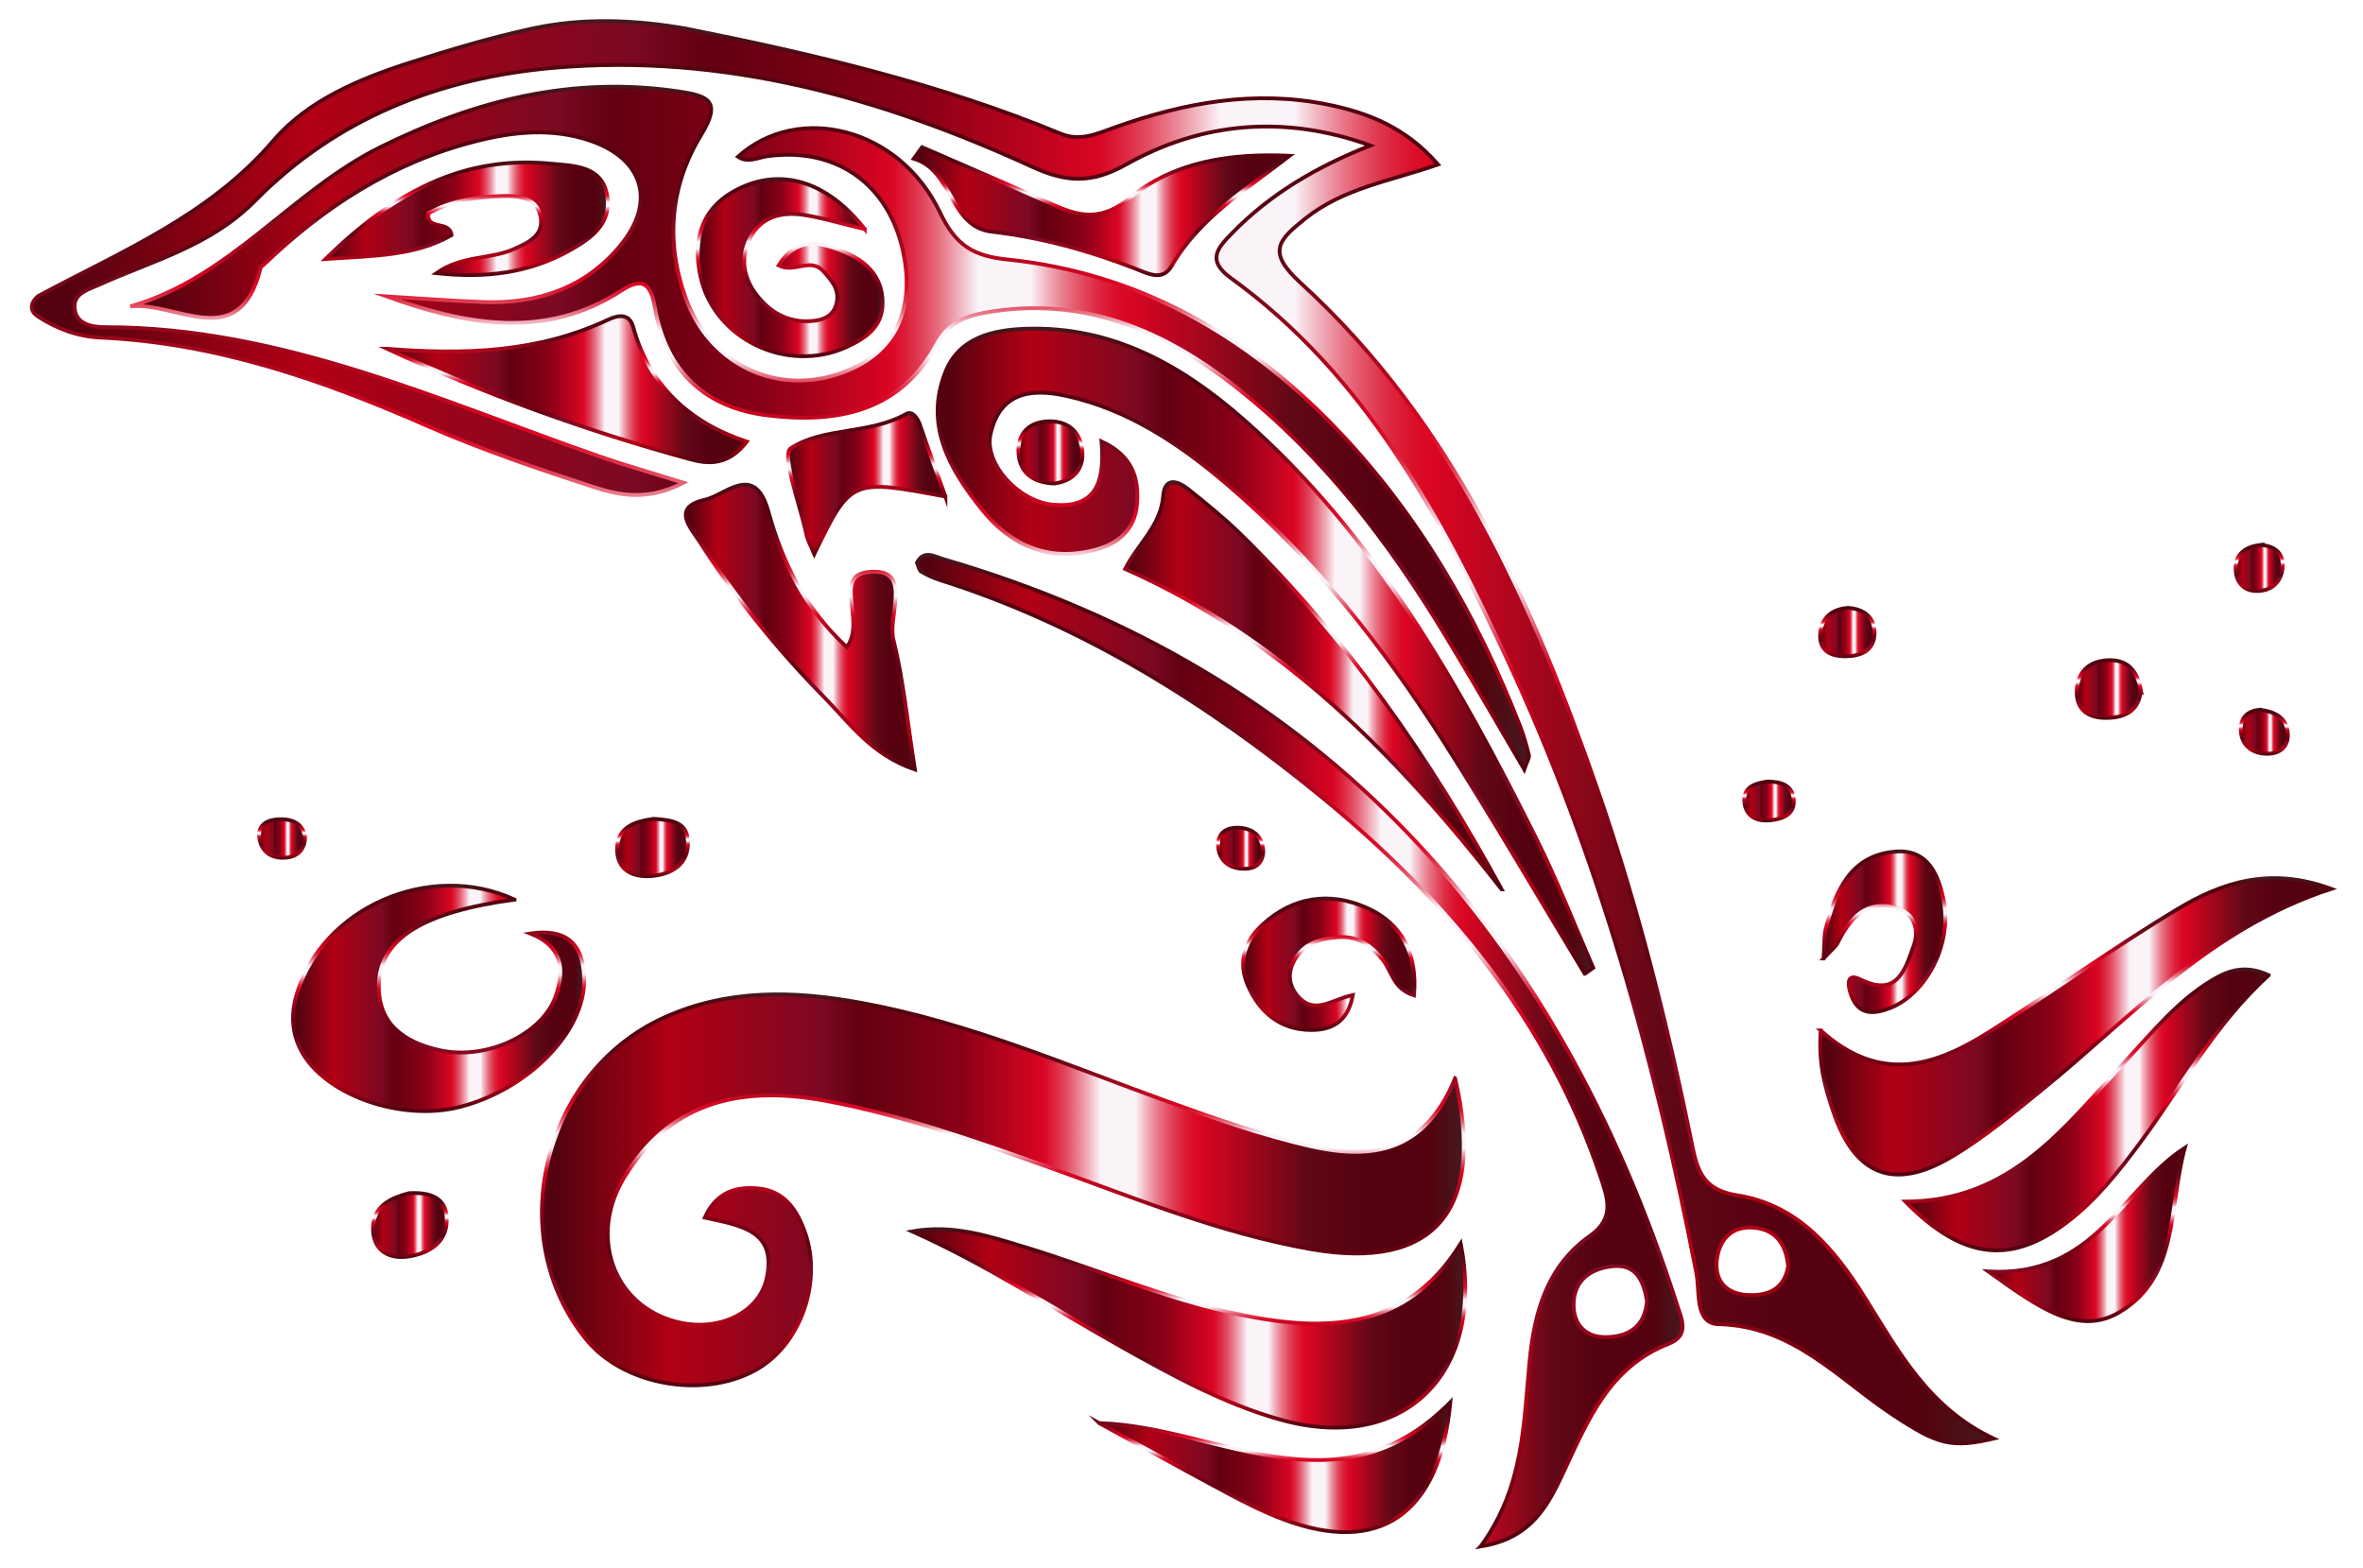 <svg xmlns="http://www.w3.org/2000/svg" viewBox="0 0 2478.519 1644.253"><linearGradient id="a" gradientUnits="userSpaceOnUse" x1="33.353" y1="768.096" x2="2091.11" y2="768.096"><stop offset=".018" stop-color="#550210"/><stop offset=".141" stop-color="#b20014"/><stop offset=".306" stop-color="#7b0922"/><stop offset=".345" stop-color="#620010"/><stop offset=".453" stop-color="#890017"/><stop offset=".542" stop-color="#d90522"/><stop offset=".547" stop-color="#da0d29"/><stop offset=".556" stop-color="#dd243e"/><stop offset=".568" stop-color="#e2485f"/><stop offset=".581" stop-color="#e97c8d"/><stop offset=".595" stop-color="#f2bcc6"/><stop offset=".606" stop-color="#faf3f8"/><stop offset=".644" stop-color="#faf3f8"/><stop offset=".646" stop-color="#f8e5ec"/><stop offset=".657" stop-color="#f0abb7"/><stop offset=".668" stop-color="#e97889"/><stop offset=".679" stop-color="#e34f64"/><stop offset=".689" stop-color="#df2f47"/><stop offset=".699" stop-color="#dc1833"/><stop offset=".708" stop-color="#da0a26"/><stop offset=".716" stop-color="#d90522"/><stop offset=".83" stop-color="#610816"/><stop offset=".896" stop-color="#550110"/><stop offset=".943" stop-color="#550110"/><stop offset=".967" stop-color="#53050e"/><stop offset="1" stop-color="#441a20"/></linearGradient><linearGradient id="b" gradientUnits="userSpaceOnUse" x1="1064.272" y1="1516.066" x2="1064.272" y2="20.127"><stop offset=".018" stop-color="#550210"/><stop offset=".141" stop-color="#b20014"/><stop offset=".306" stop-color="#7b0922"/><stop offset=".345" stop-color="#620010"/><stop offset=".453" stop-color="#890017"/><stop offset=".542" stop-color="#d90522"/><stop offset=".547" stop-color="#da0d29"/><stop offset=".556" stop-color="#dd243e"/><stop offset=".568" stop-color="#e2485f"/><stop offset=".581" stop-color="#e97c8d"/><stop offset=".595" stop-color="#f2bcc6"/><stop offset=".606" stop-color="#faf3f8"/><stop offset=".644" stop-color="#faf3f8"/><stop offset=".646" stop-color="#f8e5ec"/><stop offset=".657" stop-color="#f0abb7"/><stop offset=".668" stop-color="#e97889"/><stop offset=".679" stop-color="#e34f64"/><stop offset=".689" stop-color="#df2f47"/><stop offset=".699" stop-color="#dc1833"/><stop offset=".708" stop-color="#da0a26"/><stop offset=".716" stop-color="#d90522"/><stop offset=".83" stop-color="#610816"/><stop offset=".896" stop-color="#550110"/><stop offset=".943" stop-color="#550110"/><stop offset=".967" stop-color="#53050e"/><stop offset="1" stop-color="#441a20"/></linearGradient><path fill="url(#a)" stroke="url(#b)" stroke-width="4" stroke-miterlimit="10" d="M719.708 30.04c133.818 26.71 266.383 57.898 392.994 110.268 20.45 8.46 38.435-.191 57.107-6.862 72.151-25.78 146.03-39.286 222.326-23.87 42.392 8.566 82.362 23.878 116.22 62.969-49.582 17.264-99 24.717-138.796 56.395-28.552 22.728-41.33 35.018-5.58 67.607C1523 441.51 1607.638 631.784 1676.366 830.303c42.373 122.392 73.599 247.974 99.353 374.828 5.578 27.47 14.589 43.676 46.22 48.65 63.767 10.026 101.9 55.75 134.263 107.595 35.072 56.182 66.757 115.595 134.907 147.614-44.765 10.345-58.795 6.185-105.585-24.731-57.48-37.979-104.72-93.47-182.942-95.266-25.238-.58-19.527-34.22-23.289-53.651-42.83-221.246-102.512-437.443-197.76-642.265-70.783-152.214-149.837-299.712-290.574-401.495-25.776-18.642-13.706-31.544 1.069-46.738 40.674-41.832 89.744-70.3 145.342-92.208-89.163-32.243-176.222-25.12-256.299 19.942-36.85 20.736-63.433 18.415-98.434 2.386C923.812 102.227 759.001 55.86 581.731 71.047 461.173 81.375 352.98 124.04 268.017 210.198c-47.31 47.975-107.267 62.831-163.867 88.407-11.139 5.034-26.772 8.851-25.966 23.68 1.01 18.562 19.458 20.893 32.55 20.9 184.794.097 349.309 76.852 518.577 135.744 25.27 8.792 51.07 16.062 87.55 27.445-37.498 19.355-66.873 13.363-93.354 4.735-59.712-19.456-119.462-39.802-176.9-65.018-109.334-48-220.766-86.494-341.135-92.014-24.61-1.128-46.096-9.486-65.437-21.96-10.386-6.697-7.301-15.513 0-21.576 87.149-46.85 179.262-84.104 246.86-163.218 35.6-41.664 89.54-64.452 142.685-81.515 42.24-13.561 84.918-26.306 128.301-35.767 53.389-11.643 107.884-9.403 161.827 0zm1155.856 1298.345c-1.947-22.513-12.405-38.428-35.604-40.624-24.25-2.295-37.257 13.282-39.304 35.092-1.931 20.58 9.95 34.164 31.566 35.475 21.783 1.322 39.026-5.398 43.342-29.943z"/><linearGradient id="c" gradientUnits="userSpaceOnUse" x1="568.442" y1="1248.094" x2="1535.373" y2="1248.094"><stop offset=".018" stop-color="#550210"/><stop offset=".141" stop-color="#b20014"/><stop offset=".306" stop-color="#7b0922"/><stop offset=".345" stop-color="#620010"/><stop offset=".453" stop-color="#890017"/><stop offset=".542" stop-color="#d90522"/><stop offset=".547" stop-color="#da0d29"/><stop offset=".556" stop-color="#dd243e"/><stop offset=".568" stop-color="#e2485f"/><stop offset=".581" stop-color="#e97c8d"/><stop offset=".595" stop-color="#f2bcc6"/><stop offset=".606" stop-color="#faf3f8"/><stop offset=".644" stop-color="#faf3f8"/><stop offset=".646" stop-color="#f8e5ec"/><stop offset=".657" stop-color="#f0abb7"/><stop offset=".668" stop-color="#e97889"/><stop offset=".679" stop-color="#e34f64"/><stop offset=".689" stop-color="#df2f47"/><stop offset=".699" stop-color="#dc1833"/><stop offset=".708" stop-color="#da0a26"/><stop offset=".716" stop-color="#d90522"/><stop offset=".83" stop-color="#610816"/><stop offset=".896" stop-color="#550110"/><stop offset=".943" stop-color="#550110"/><stop offset=".967" stop-color="#53050e"/><stop offset="1" stop-color="#441a20"/></linearGradient><linearGradient id="d" gradientUnits="userSpaceOnUse" x1="1051.908" y1="1455.149" x2="1051.908" y2="1041.039"><stop offset=".018" stop-color="#550210"/><stop offset=".141" stop-color="#b20014"/><stop offset=".306" stop-color="#7b0922"/><stop offset=".345" stop-color="#620010"/><stop offset=".453" stop-color="#890017"/><stop offset=".542" stop-color="#d90522"/><stop offset=".547" stop-color="#da0d29"/><stop offset=".556" stop-color="#dd243e"/><stop offset=".568" stop-color="#e2485f"/><stop offset=".581" stop-color="#e97c8d"/><stop offset=".595" stop-color="#f2bcc6"/><stop offset=".606" stop-color="#faf3f8"/><stop offset=".644" stop-color="#faf3f8"/><stop offset=".646" stop-color="#f8e5ec"/><stop offset=".657" stop-color="#f0abb7"/><stop offset=".668" stop-color="#e97889"/><stop offset=".679" stop-color="#e34f64"/><stop offset=".689" stop-color="#df2f47"/><stop offset=".699" stop-color="#dc1833"/><stop offset=".708" stop-color="#da0a26"/><stop offset=".716" stop-color="#d90522"/><stop offset=".83" stop-color="#610816"/><stop offset=".896" stop-color="#550110"/><stop offset=".943" stop-color="#550110"/><stop offset=".967" stop-color="#53050e"/><stop offset="1" stop-color="#441a20"/></linearGradient><path fill="url(#c)" stroke="url(#d)" stroke-width="4" stroke-miterlimit="10" d="M1526.25 1131.028c32.612 139.868-23.305 201.482-150.1 179.46-97.954-17.015-189.503-55.423-282.58-88.427-74.553-26.434-149.16-52.741-227.108-67.304-99.332-18.559-167.068 7.613-211.42 79.789-37.863 61.618-12.186 134.247 53.638 151.718 44.304 11.758 87.86-8.7 95.647-46.134 10.33-49.664-27.409-54.607-65.09-62.945 12.145-26.805 32.602-32.835 56.318-30.537 26.747 2.59 39.91 21.697 48.392 44.894 19.352 52.931-4.268 119.581-51.567 145.666-55.444 30.577-138.383 15.663-177.28-31.878-87.874-107.4-46.52-279.796 81.262-337.875 66.763-30.345 136.242-28.417 206.318-15.669 112.18 20.408 216.377 65.573 322.819 103.94 48.93 17.636 98.402 34.964 148.979 46.526 61.918 14.155 119.56 8.096 151.771-71.224z"/><linearGradient id="e" gradientUnits="userSpaceOnUse" x1="136.565" y1="448.974" x2="1603.768" y2="448.974"><stop offset=".018" stop-color="#550210"/><stop offset=".141" stop-color="#b20014"/><stop offset=".306" stop-color="#7b0922"/><stop offset=".345" stop-color="#620010"/><stop offset=".453" stop-color="#890017"/><stop offset=".542" stop-color="#d90522"/><stop offset=".547" stop-color="#da0d29"/><stop offset=".556" stop-color="#dd243e"/><stop offset=".568" stop-color="#e2485f"/><stop offset=".581" stop-color="#e97c8d"/><stop offset=".595" stop-color="#f2bcc6"/><stop offset=".606" stop-color="#faf3f8"/><stop offset=".644" stop-color="#faf3f8"/><stop offset=".646" stop-color="#f8e5ec"/><stop offset=".657" stop-color="#f0abb7"/><stop offset=".668" stop-color="#e97889"/><stop offset=".679" stop-color="#e34f64"/><stop offset=".689" stop-color="#df2f47"/><stop offset=".699" stop-color="#dc1833"/><stop offset=".708" stop-color="#da0a26"/><stop offset=".716" stop-color="#d90522"/><stop offset=".83" stop-color="#610816"/><stop offset=".896" stop-color="#550110"/><stop offset=".943" stop-color="#550110"/><stop offset=".967" stop-color="#53050e"/><stop offset="1" stop-color="#441a20"/></linearGradient><linearGradient id="f" gradientUnits="userSpaceOnUse" x1="870.894" y1="811.746" x2="870.894" y2="88.933"><stop offset=".018" stop-color="#550210"/><stop offset=".141" stop-color="#b20014"/><stop offset=".306" stop-color="#7b0922"/><stop offset=".345" stop-color="#620010"/><stop offset=".453" stop-color="#890017"/><stop offset=".542" stop-color="#d90522"/><stop offset=".547" stop-color="#da0d29"/><stop offset=".556" stop-color="#dd243e"/><stop offset=".568" stop-color="#e2485f"/><stop offset=".581" stop-color="#e97c8d"/><stop offset=".595" stop-color="#f2bcc6"/><stop offset=".606" stop-color="#faf3f8"/><stop offset=".644" stop-color="#faf3f8"/><stop offset=".646" stop-color="#f8e5ec"/><stop offset=".657" stop-color="#f0abb7"/><stop offset=".668" stop-color="#e97889"/><stop offset=".679" stop-color="#e34f64"/><stop offset=".689" stop-color="#df2f47"/><stop offset=".699" stop-color="#dc1833"/><stop offset=".708" stop-color="#da0a26"/><stop offset=".716" stop-color="#d90522"/><stop offset=".83" stop-color="#610816"/><stop offset=".896" stop-color="#550110"/><stop offset=".943" stop-color="#550110"/><stop offset=".967" stop-color="#53050e"/><stop offset="1" stop-color="#441a20"/></linearGradient><path fill="url(#e)" stroke="url(#f)" stroke-width="4" stroke-miterlimit="10" d="M1598.745 807.016c-28.975-49.24-55.583-95.607-83.29-141.308-59.017-97.343-127.382-187.253-217.318-258.32-77.333-61.11-162.937-97.581-264.794-79.413-22.51 4.015-39.193 11.65-51.07 33.452-38.501 70.677-104.437 82.82-176.082 74.419-66.203-7.764-107.58-45.922-119.216-112.964-3.865-22.265-10.76-33.988-34.848-18.301-80.261 52.267-163.429 36.312-246.702 6.279 33.877 2.04 67.73 4.754 101.637 5.972 56.799 2.042 106.743-14.483 143.805-59.534 37.287-45.325 24.19-90.262-30.954-109.44-40.7-14.153-81.675-9.775-122.158.628-85.71 22.023-157.577 68.175-220.81 128.91-1.295 1.244-3.313 2.355-3.684 3.852-22.478 90.728-88.199 34.416-136.696 40.19 104.75-29.672 168.937-120.853 262.428-167.128 99.338-49.17 201.277-74.798 312.358-58.462 31.661 4.656 45.921 10.03 24.163 45.544-32.488 53.026-37.764 112.055-16.287 171.144 24.38 67.076 90.254 100.55 155.484 81.213 60.614-17.968 86.694-64.845 72.445-130.213-15.465-70.949-70.467-109.566-142.379-99.687-10.298 1.415-20.36 7.484-30.733.527 63.338-56.893 169.586-30.489 212.04 58.701 16.603 34.88 35.177 45.462 70.885 49.162 136.278 14.122 248.928 78.122 342.77 175.448 87.146 90.381 149.08 197.22 194.608 313.8 3.893 9.966 6.814 20.37 9.319 30.78.656 2.73-1.944 6.243-4.921 14.75z"/><linearGradient id="g" gradientUnits="userSpaceOnUse" x1="983.456" y1="683.098" x2="1671.135" y2="683.098"><stop offset=".018" stop-color="#550210"/><stop offset=".141" stop-color="#b20014"/><stop offset=".306" stop-color="#7b0922"/><stop offset=".345" stop-color="#620010"/><stop offset=".453" stop-color="#890017"/><stop offset=".542" stop-color="#d90522"/><stop offset=".547" stop-color="#da0d29"/><stop offset=".556" stop-color="#dd243e"/><stop offset=".568" stop-color="#e2485f"/><stop offset=".581" stop-color="#e97c8d"/><stop offset=".595" stop-color="#f2bcc6"/><stop offset=".606" stop-color="#faf3f8"/><stop offset=".644" stop-color="#faf3f8"/><stop offset=".646" stop-color="#f8e5ec"/><stop offset=".657" stop-color="#f0abb7"/><stop offset=".668" stop-color="#e97889"/><stop offset=".679" stop-color="#e34f64"/><stop offset=".689" stop-color="#df2f47"/><stop offset=".699" stop-color="#dc1833"/><stop offset=".708" stop-color="#da0a26"/><stop offset=".716" stop-color="#d90522"/><stop offset=".83" stop-color="#610816"/><stop offset=".896" stop-color="#550110"/><stop offset=".943" stop-color="#550110"/><stop offset=".967" stop-color="#53050e"/><stop offset="1" stop-color="#441a20"/></linearGradient><linearGradient id="h" gradientUnits="userSpaceOnUse" x1="1327.538" y1="1024.361" x2="1327.538" y2="342.712"><stop offset=".018" stop-color="#550210"/><stop offset=".141" stop-color="#b20014"/><stop offset=".306" stop-color="#7b0922"/><stop offset=".345" stop-color="#620010"/><stop offset=".453" stop-color="#890017"/><stop offset=".542" stop-color="#d90522"/><stop offset=".547" stop-color="#da0d29"/><stop offset=".556" stop-color="#dd243e"/><stop offset=".568" stop-color="#e2485f"/><stop offset=".581" stop-color="#e97c8d"/><stop offset=".595" stop-color="#f2bcc6"/><stop offset=".606" stop-color="#faf3f8"/><stop offset=".644" stop-color="#faf3f8"/><stop offset=".646" stop-color="#f8e5ec"/><stop offset=".657" stop-color="#f0abb7"/><stop offset=".668" stop-color="#e97889"/><stop offset=".679" stop-color="#e34f64"/><stop offset=".689" stop-color="#df2f47"/><stop offset=".699" stop-color="#dc1833"/><stop offset=".708" stop-color="#da0a26"/><stop offset=".716" stop-color="#d90522"/><stop offset=".83" stop-color="#610816"/><stop offset=".896" stop-color="#550110"/><stop offset=".943" stop-color="#550110"/><stop offset=".967" stop-color="#53050e"/><stop offset="1" stop-color="#441a20"/></linearGradient><path fill="url(#g)" stroke="url(#h)" stroke-width="4" stroke-miterlimit="10" d="M1662.27 1021.484c-49.148-81.142-96.822-163.224-147.817-243.188-63.918-100.23-137.042-193.262-228.18-270.803-49.698-42.283-103.058-77.98-168.151-92.298-37.747-8.302-69.797-3.081-79.243 40.696-6.635 30.75 29.642 70.006 64.84 73.43 45.194 4.397 55.534-22.722 51.65-66.291 32.438 14.943 39.42 38.498 37.234 65.774-2.13 26.56-19.628 41.563-44.218 48.018-49.292 12.939-88.538-4.91-118.994-42.988-33.47-41.848-59.802-87.628-37.92-143.227 14.478-36.783 49.893-44.608 84.93-45.748 90.016-2.928 163.026 38.096 227.894 95.003 137.853 120.934 225.74 277.438 306.453 438.456 22.32 44.526 40.375 91.19 60.387 136.872l-8.865 6.294z"/><linearGradient id="i" gradientUnits="userSpaceOnUse" x1="961.773" y1="1102.078" x2="1764.84" y2="1102.078"><stop offset=".018" stop-color="#550210"/><stop offset=".141" stop-color="#b20014"/><stop offset=".306" stop-color="#7b0922"/><stop offset=".345" stop-color="#620010"/><stop offset=".453" stop-color="#890017"/><stop offset=".542" stop-color="#d90522"/><stop offset=".547" stop-color="#da0d29"/><stop offset=".556" stop-color="#dd243e"/><stop offset=".568" stop-color="#e2485f"/><stop offset=".581" stop-color="#e97c8d"/><stop offset=".595" stop-color="#f2bcc6"/><stop offset=".606" stop-color="#faf3f8"/><stop offset=".644" stop-color="#faf3f8"/><stop offset=".646" stop-color="#f8e5ec"/><stop offset=".657" stop-color="#f0abb7"/><stop offset=".668" stop-color="#e97889"/><stop offset=".679" stop-color="#e34f64"/><stop offset=".689" stop-color="#df2f47"/><stop offset=".699" stop-color="#dc1833"/><stop offset=".708" stop-color="#da0a26"/><stop offset=".716" stop-color="#d90522"/><stop offset=".83" stop-color="#610816"/><stop offset=".896" stop-color="#550110"/><stop offset=".943" stop-color="#550110"/><stop offset=".967" stop-color="#53050e"/><stop offset="1" stop-color="#441a20"/></linearGradient><linearGradient id="j" gradientUnits="userSpaceOnUse" x1="1363.196" y1="1624.856" x2="1363.196" y2="580.03"><stop offset=".018" stop-color="#550210"/><stop offset=".141" stop-color="#b20014"/><stop offset=".306" stop-color="#7b0922"/><stop offset=".345" stop-color="#620010"/><stop offset=".453" stop-color="#890017"/><stop offset=".542" stop-color="#d90522"/><stop offset=".547" stop-color="#da0d29"/><stop offset=".556" stop-color="#dd243e"/><stop offset=".568" stop-color="#e2485f"/><stop offset=".581" stop-color="#e97c8d"/><stop offset=".595" stop-color="#f2bcc6"/><stop offset=".606" stop-color="#faf3f8"/><stop offset=".644" stop-color="#faf3f8"/><stop offset=".646" stop-color="#f8e5ec"/><stop offset=".657" stop-color="#f0abb7"/><stop offset=".668" stop-color="#e97889"/><stop offset=".679" stop-color="#e34f64"/><stop offset=".689" stop-color="#df2f47"/><stop offset=".699" stop-color="#dc1833"/><stop offset=".708" stop-color="#da0a26"/><stop offset=".716" stop-color="#d90522"/><stop offset=".83" stop-color="#610816"/><stop offset=".896" stop-color="#550110"/><stop offset=".943" stop-color="#550110"/><stop offset=".967" stop-color="#53050e"/><stop offset="1" stop-color="#441a20"/></linearGradient><path fill="url(#i)" stroke="url(#j)" stroke-width="4" stroke-miterlimit="10" d="M1553.046 1622.127c45.482-62.3 45.036-129.36 51.355-194.623 5.032-51.966 18.7-99.725 63.39-131.252 26.114-18.421 18.553-39.159 10.978-61.768-54.98-164.094-161.463-291.098-292.67-398.483-120.209-98.385-250.729-180.372-400.491-227.653-6.76-2.135-13.383-5.192-19.421-8.88-2.346-1.434-2.892-5.813-4.414-9.198 7.259-13.983 18.29-6.524 27.5-3.839 402.348 117.327 644.464 392.478 769.826 782.366 4.793 14.91 13.54 32.065-9.073 40.875-61.644 24.014-84.378 79.622-109.568 133.482-16.548 35.38-33.692 70.505-87.412 78.973zm174.47-257.526c-3.66-20.987-11.19-39.285-36.766-36.327-23.464 2.714-40.683 15.606-40.202 41.421.385 20.658 13.355 33.284 34.306 32.884 23.966-.456 40.634-11.538 42.662-37.978z"/><linearGradient id="k" gradientUnits="userSpaceOnUse" x1="956.8" y1="1393.413" x2="1536.877" y2="1393.413"><stop offset=".018" stop-color="#550210"/><stop offset=".141" stop-color="#b20014"/><stop offset=".306" stop-color="#7b0922"/><stop offset=".345" stop-color="#620010"/><stop offset=".453" stop-color="#890017"/><stop offset=".542" stop-color="#d90522"/><stop offset=".547" stop-color="#da0d29"/><stop offset=".556" stop-color="#dd243e"/><stop offset=".568" stop-color="#e2485f"/><stop offset=".581" stop-color="#e97c8d"/><stop offset=".595" stop-color="#f2bcc6"/><stop offset=".606" stop-color="#faf3f8"/><stop offset=".644" stop-color="#faf3f8"/><stop offset=".646" stop-color="#f8e5ec"/><stop offset=".657" stop-color="#f0abb7"/><stop offset=".668" stop-color="#e97889"/><stop offset=".679" stop-color="#e34f64"/><stop offset=".689" stop-color="#df2f47"/><stop offset=".699" stop-color="#dc1833"/><stop offset=".708" stop-color="#da0a26"/><stop offset=".716" stop-color="#d90522"/><stop offset=".83" stop-color="#610816"/><stop offset=".896" stop-color="#550110"/><stop offset=".943" stop-color="#550110"/><stop offset=".967" stop-color="#53050e"/><stop offset="1" stop-color="#441a20"/></linearGradient><linearGradient id="l" gradientUnits="userSpaceOnUse" x1="1244.464" y1="1499.508" x2="1244.464" y2="1287.319"><stop offset=".018" stop-color="#550210"/><stop offset=".141" stop-color="#b20014"/><stop offset=".306" stop-color="#7b0922"/><stop offset=".345" stop-color="#620010"/><stop offset=".453" stop-color="#890017"/><stop offset=".542" stop-color="#d90522"/><stop offset=".547" stop-color="#da0d29"/><stop offset=".556" stop-color="#dd243e"/><stop offset=".568" stop-color="#e2485f"/><stop offset=".581" stop-color="#e97c8d"/><stop offset=".595" stop-color="#f2bcc6"/><stop offset=".606" stop-color="#faf3f8"/><stop offset=".644" stop-color="#faf3f8"/><stop offset=".646" stop-color="#f8e5ec"/><stop offset=".657" stop-color="#f0abb7"/><stop offset=".668" stop-color="#e97889"/><stop offset=".679" stop-color="#e34f64"/><stop offset=".689" stop-color="#df2f47"/><stop offset=".699" stop-color="#dc1833"/><stop offset=".708" stop-color="#da0a26"/><stop offset=".716" stop-color="#d90522"/><stop offset=".83" stop-color="#610816"/><stop offset=".896" stop-color="#550110"/><stop offset=".943" stop-color="#550110"/><stop offset=".967" stop-color="#53050e"/><stop offset="1" stop-color="#441a20"/></linearGradient><path fill="url(#k)" stroke="url(#l)" stroke-width="4" stroke-miterlimit="10" d="M956.8 1291.654c42.027-7.536 79.153 4.606 116.639 15.97 82.198 24.918 161.117 60.093 246.572 75.003 85.707 14.955 160.882 4.612 212.164-78.284 26.393 137.988-61.221 221.155-190.145 184.51-59.075-16.79-112.524-46.207-165.747-76.05-72.674-40.75-142.47-86.782-219.483-121.149z"/><linearGradient id="m" gradientUnits="userSpaceOnUse" x1="1909.209" y1="1076.583" x2="2445.166" y2="1076.583"><stop offset=".018" stop-color="#550210"/><stop offset=".141" stop-color="#b20014"/><stop offset=".306" stop-color="#7b0922"/><stop offset=".345" stop-color="#620010"/><stop offset=".453" stop-color="#890017"/><stop offset=".542" stop-color="#d90522"/><stop offset=".547" stop-color="#da0d29"/><stop offset=".556" stop-color="#dd243e"/><stop offset=".568" stop-color="#e2485f"/><stop offset=".581" stop-color="#e97c8d"/><stop offset=".595" stop-color="#f2bcc6"/><stop offset=".606" stop-color="#faf3f8"/><stop offset=".644" stop-color="#faf3f8"/><stop offset=".646" stop-color="#f8e5ec"/><stop offset=".657" stop-color="#f0abb7"/><stop offset=".668" stop-color="#e97889"/><stop offset=".679" stop-color="#e34f64"/><stop offset=".689" stop-color="#df2f47"/><stop offset=".699" stop-color="#dc1833"/><stop offset=".708" stop-color="#da0a26"/><stop offset=".716" stop-color="#d90522"/><stop offset=".83" stop-color="#610816"/><stop offset=".896" stop-color="#550110"/><stop offset=".943" stop-color="#550110"/><stop offset=".967" stop-color="#53050e"/><stop offset="1" stop-color="#441a20"/></linearGradient><linearGradient id="n" gradientUnits="userSpaceOnUse" x1="2179.234" y1="1234.033" x2="2179.234" y2="919.134"><stop offset=".018" stop-color="#550210"/><stop offset=".141" stop-color="#b20014"/><stop offset=".306" stop-color="#7b0922"/><stop offset=".345" stop-color="#620010"/><stop offset=".453" stop-color="#890017"/><stop offset=".542" stop-color="#d90522"/><stop offset=".547" stop-color="#da0d29"/><stop offset=".556" stop-color="#dd243e"/><stop offset=".568" stop-color="#e2485f"/><stop offset=".581" stop-color="#e97c8d"/><stop offset=".595" stop-color="#f2bcc6"/><stop offset=".606" stop-color="#faf3f8"/><stop offset=".644" stop-color="#faf3f8"/><stop offset=".646" stop-color="#f8e5ec"/><stop offset=".657" stop-color="#f0abb7"/><stop offset=".668" stop-color="#e97889"/><stop offset=".679" stop-color="#e34f64"/><stop offset=".689" stop-color="#df2f47"/><stop offset=".699" stop-color="#dc1833"/><stop offset=".708" stop-color="#da0a26"/><stop offset=".716" stop-color="#d90522"/><stop offset=".83" stop-color="#610816"/><stop offset=".896" stop-color="#550110"/><stop offset=".943" stop-color="#550110"/><stop offset=".967" stop-color="#53050e"/><stop offset="1" stop-color="#441a20"/></linearGradient><path fill="url(#m)" stroke="url(#n)" stroke-width="4" stroke-miterlimit="10" d="M1909.72 1080.91c62.717 56.824 120.748 36.938 176.764 1.467 66.62-42.186 130.587-88.68 198.172-129.189 45.855-27.485 96.416-44.5 160.51-20.82-128.168 41.743-209.856 135.072-303.943 211.284-30.583 24.772-61.177 50.356-94.912 70.23-60.521 35.654-101.483 18.452-123.73-48.69-7.812-23.575-15.438-47.616-12.861-84.283z"/><linearGradient id="o" gradientUnits="userSpaceOnUse" x1="307.372" y1="1047.238" x2="612.748" y2="1047.238"><stop offset=".018" stop-color="#550210"/><stop offset=".141" stop-color="#b20014"/><stop offset=".306" stop-color="#7b0922"/><stop offset=".345" stop-color="#620010"/><stop offset=".453" stop-color="#890017"/><stop offset=".542" stop-color="#d90522"/><stop offset=".547" stop-color="#da0d29"/><stop offset=".556" stop-color="#dd243e"/><stop offset=".568" stop-color="#e2485f"/><stop offset=".581" stop-color="#e97c8d"/><stop offset=".595" stop-color="#f2bcc6"/><stop offset=".606" stop-color="#faf3f8"/><stop offset=".644" stop-color="#faf3f8"/><stop offset=".646" stop-color="#f8e5ec"/><stop offset=".657" stop-color="#f0abb7"/><stop offset=".668" stop-color="#e97889"/><stop offset=".679" stop-color="#e34f64"/><stop offset=".689" stop-color="#df2f47"/><stop offset=".699" stop-color="#dc1833"/><stop offset=".708" stop-color="#da0a26"/><stop offset=".716" stop-color="#d90522"/><stop offset=".83" stop-color="#610816"/><stop offset=".896" stop-color="#550110"/><stop offset=".943" stop-color="#550110"/><stop offset=".967" stop-color="#53050e"/><stop offset="1" stop-color="#441a20"/></linearGradient><linearGradient id="p" gradientUnits="userSpaceOnUse" x1="460.06" y1="1167.487" x2="460.06" y2="926.989"><stop offset=".018" stop-color="#550210"/><stop offset=".141" stop-color="#b20014"/><stop offset=".306" stop-color="#7b0922"/><stop offset=".345" stop-color="#620010"/><stop offset=".453" stop-color="#890017"/><stop offset=".542" stop-color="#d90522"/><stop offset=".547" stop-color="#da0d29"/><stop offset=".556" stop-color="#dd243e"/><stop offset=".568" stop-color="#e2485f"/><stop offset=".581" stop-color="#e97c8d"/><stop offset=".595" stop-color="#f2bcc6"/><stop offset=".606" stop-color="#faf3f8"/><stop offset=".644" stop-color="#faf3f8"/><stop offset=".646" stop-color="#f8e5ec"/><stop offset=".657" stop-color="#f0abb7"/><stop offset=".668" stop-color="#e97889"/><stop offset=".679" stop-color="#e34f64"/><stop offset=".689" stop-color="#df2f47"/><stop offset=".699" stop-color="#dc1833"/><stop offset=".708" stop-color="#da0a26"/><stop offset=".716" stop-color="#d90522"/><stop offset=".83" stop-color="#610816"/><stop offset=".896" stop-color="#550110"/><stop offset=".943" stop-color="#550110"/><stop offset=".967" stop-color="#53050e"/><stop offset="1" stop-color="#441a20"/></linearGradient><path fill="url(#o)" stroke="url(#p)" stroke-width="4" stroke-miterlimit="10" d="M539.683 943.641c-95.692 12.957-141.391 40.727-142.314 89.58-.783 41.476 27.168 60.191 63.541 68.36 49.18 11.047 108.114-16.492 122.061-56.93 10.076-29.21 5.692-52.731-26.584-65.446 35.061-5.062 55.712 7.985 56.352 48.116.868 54.529-58.22 115.286-130.36 133.764-61.966 15.873-142.72-12.817-166.895-59.713-9.482-18.394-10.207-38.02-4.48-57.713 26.63-91.56 140.362-141.243 228.68-100.018z"/><linearGradient id="q" gradientUnits="userSpaceOnUse" x1="1180.107" y1="719.331" x2="1575.091" y2="719.331"><stop offset=".018" stop-color="#550210"/><stop offset=".141" stop-color="#b20014"/><stop offset=".306" stop-color="#7b0922"/><stop offset=".345" stop-color="#620010"/><stop offset=".453" stop-color="#890017"/><stop offset=".542" stop-color="#d90522"/><stop offset=".547" stop-color="#da0d29"/><stop offset=".556" stop-color="#dd243e"/><stop offset=".568" stop-color="#e2485f"/><stop offset=".581" stop-color="#e97c8d"/><stop offset=".595" stop-color="#f2bcc6"/><stop offset=".606" stop-color="#faf3f8"/><stop offset=".644" stop-color="#faf3f8"/><stop offset=".646" stop-color="#f8e5ec"/><stop offset=".657" stop-color="#f0abb7"/><stop offset=".668" stop-color="#e97889"/><stop offset=".679" stop-color="#e34f64"/><stop offset=".689" stop-color="#df2f47"/><stop offset=".699" stop-color="#dc1833"/><stop offset=".708" stop-color="#da0a26"/><stop offset=".716" stop-color="#d90522"/><stop offset=".83" stop-color="#610816"/><stop offset=".896" stop-color="#550110"/><stop offset=".943" stop-color="#550110"/><stop offset=".967" stop-color="#53050e"/><stop offset="1" stop-color="#441a20"/></linearGradient><linearGradient id="r" gradientUnits="userSpaceOnUse" x1="1377.101" y1="934.153" x2="1377.101" y2="503.741"><stop offset=".018" stop-color="#550210"/><stop offset=".141" stop-color="#b20014"/><stop offset=".306" stop-color="#7b0922"/><stop offset=".345" stop-color="#620010"/><stop offset=".453" stop-color="#890017"/><stop offset=".542" stop-color="#d90522"/><stop offset=".547" stop-color="#da0d29"/><stop offset=".556" stop-color="#dd243e"/><stop offset=".568" stop-color="#e2485f"/><stop offset=".581" stop-color="#e97c8d"/><stop offset=".595" stop-color="#f2bcc6"/><stop offset=".606" stop-color="#faf3f8"/><stop offset=".644" stop-color="#faf3f8"/><stop offset=".646" stop-color="#f8e5ec"/><stop offset=".657" stop-color="#f0abb7"/><stop offset=".668" stop-color="#e97889"/><stop offset=".679" stop-color="#e34f64"/><stop offset=".689" stop-color="#df2f47"/><stop offset=".699" stop-color="#dc1833"/><stop offset=".708" stop-color="#da0a26"/><stop offset=".716" stop-color="#d90522"/><stop offset=".83" stop-color="#610816"/><stop offset=".896" stop-color="#550110"/><stop offset=".943" stop-color="#550110"/><stop offset=".967" stop-color="#53050e"/><stop offset="1" stop-color="#441a20"/></linearGradient><path fill="url(#q)" stroke="url(#r)" stroke-width="4" stroke-miterlimit="10" d="M1575.09 932.92c-108.977-139.285-229.389-262.963-394.983-336.14 13.777-26.69 37.59-45.554 39.943-76.522 1.55-20.382 15.41-15.961 26.601-6.938 18.145 14.628 36.436 29.266 53.101 45.506 112.453 109.583 200.781 237.091 275.339 374.094z"/><linearGradient id="s" gradientUnits="userSpaceOnUse" x1="1998.574" y1="1164.234" x2="2379.622" y2="1164.234"><stop offset=".018" stop-color="#550210"/><stop offset=".141" stop-color="#b20014"/><stop offset=".306" stop-color="#7b0922"/><stop offset=".345" stop-color="#620010"/><stop offset=".453" stop-color="#890017"/><stop offset=".542" stop-color="#d90522"/><stop offset=".547" stop-color="#da0d29"/><stop offset=".556" stop-color="#dd243e"/><stop offset=".568" stop-color="#e2485f"/><stop offset=".581" stop-color="#e97c8d"/><stop offset=".595" stop-color="#f2bcc6"/><stop offset=".606" stop-color="#faf3f8"/><stop offset=".644" stop-color="#faf3f8"/><stop offset=".646" stop-color="#f8e5ec"/><stop offset=".657" stop-color="#f0abb7"/><stop offset=".668" stop-color="#e97889"/><stop offset=".679" stop-color="#e34f64"/><stop offset=".689" stop-color="#df2f47"/><stop offset=".699" stop-color="#dc1833"/><stop offset=".708" stop-color="#da0a26"/><stop offset=".716" stop-color="#d90522"/><stop offset=".83" stop-color="#610816"/><stop offset=".896" stop-color="#550110"/><stop offset=".943" stop-color="#550110"/><stop offset=".967" stop-color="#53050e"/><stop offset="1" stop-color="#441a20"/></linearGradient><linearGradient id="t" gradientUnits="userSpaceOnUse" x1="2188.504" y1="1313.574" x2="2188.504" y2="1014.893"><stop offset=".018" stop-color="#550210"/><stop offset=".141" stop-color="#b20014"/><stop offset=".306" stop-color="#7b0922"/><stop offset=".345" stop-color="#620010"/><stop offset=".453" stop-color="#890017"/><stop offset=".542" stop-color="#d90522"/><stop offset=".547" stop-color="#da0d29"/><stop offset=".556" stop-color="#dd243e"/><stop offset=".568" stop-color="#e2485f"/><stop offset=".581" stop-color="#e97c8d"/><stop offset=".595" stop-color="#f2bcc6"/><stop offset=".606" stop-color="#faf3f8"/><stop offset=".644" stop-color="#faf3f8"/><stop offset=".646" stop-color="#f8e5ec"/><stop offset=".657" stop-color="#f0abb7"/><stop offset=".668" stop-color="#e97889"/><stop offset=".679" stop-color="#e34f64"/><stop offset=".689" stop-color="#df2f47"/><stop offset=".699" stop-color="#dc1833"/><stop offset=".708" stop-color="#da0a26"/><stop offset=".716" stop-color="#d90522"/><stop offset=".83" stop-color="#610816"/><stop offset=".896" stop-color="#550110"/><stop offset=".943" stop-color="#550110"/><stop offset=".967" stop-color="#53050e"/><stop offset="1" stop-color="#441a20"/></linearGradient><path fill="url(#s)" stroke="url(#t)" stroke-width="4" stroke-miterlimit="10" d="M2379.622 1022.944c-57.616 52.417-91.462 117.4-134.685 175.481-22.504 30.241-45.725 59.681-75.803 82.806-59.152 45.48-109.812 40.849-170.56-20.77 112.021-.37 168.192-79.808 231.657-148.278 27.95-30.155 53.941-62.382 89.74-83.896 16.65-10.008 34.543-16.953 59.651-5.343z"/><linearGradient id="u" gradientUnits="userSpaceOnUse" x1="719.273" y1="657.767" x2="959.613" y2="657.767"><stop offset=".018" stop-color="#550210"/><stop offset=".141" stop-color="#b20014"/><stop offset=".306" stop-color="#7b0922"/><stop offset=".345" stop-color="#620010"/><stop offset=".453" stop-color="#890017"/><stop offset=".542" stop-color="#d90522"/><stop offset=".547" stop-color="#da0d29"/><stop offset=".556" stop-color="#dd243e"/><stop offset=".568" stop-color="#e2485f"/><stop offset=".581" stop-color="#e97c8d"/><stop offset=".595" stop-color="#f2bcc6"/><stop offset=".606" stop-color="#faf3f8"/><stop offset=".644" stop-color="#faf3f8"/><stop offset=".646" stop-color="#f8e5ec"/><stop offset=".657" stop-color="#f0abb7"/><stop offset=".668" stop-color="#e97889"/><stop offset=".679" stop-color="#e34f64"/><stop offset=".689" stop-color="#df2f47"/><stop offset=".699" stop-color="#dc1833"/><stop offset=".708" stop-color="#da0a26"/><stop offset=".716" stop-color="#d90522"/><stop offset=".83" stop-color="#610816"/><stop offset=".896" stop-color="#550110"/><stop offset=".943" stop-color="#550110"/><stop offset=".967" stop-color="#53050e"/><stop offset="1" stop-color="#441a20"/></linearGradient><linearGradient id="v" gradientUnits="userSpaceOnUse" x1="839.688" y1="810.138" x2="839.688" y2="506.354"><stop offset=".018" stop-color="#550210"/><stop offset=".141" stop-color="#b20014"/><stop offset=".306" stop-color="#7b0922"/><stop offset=".345" stop-color="#620010"/><stop offset=".453" stop-color="#890017"/><stop offset=".542" stop-color="#d90522"/><stop offset=".547" stop-color="#da0d29"/><stop offset=".556" stop-color="#dd243e"/><stop offset=".568" stop-color="#e2485f"/><stop offset=".581" stop-color="#e97c8d"/><stop offset=".595" stop-color="#f2bcc6"/><stop offset=".606" stop-color="#faf3f8"/><stop offset=".644" stop-color="#faf3f8"/><stop offset=".646" stop-color="#f8e5ec"/><stop offset=".657" stop-color="#f0abb7"/><stop offset=".668" stop-color="#e97889"/><stop offset=".679" stop-color="#e34f64"/><stop offset=".689" stop-color="#df2f47"/><stop offset=".699" stop-color="#dc1833"/><stop offset=".708" stop-color="#da0a26"/><stop offset=".716" stop-color="#d90522"/><stop offset=".83" stop-color="#610816"/><stop offset=".896" stop-color="#550110"/><stop offset=".943" stop-color="#550110"/><stop offset=".967" stop-color="#53050e"/><stop offset="1" stop-color="#441a20"/></linearGradient><path fill="url(#u)" stroke="url(#v)" stroke-width="4" stroke-miterlimit="10" d="M888.167 678.727c21.734-28.966-19.373-79.504 29.267-79.025 38.516.38 13.567 46.512 19.674 71.265 10.553 42.77 14.773 87.104 22.505 136.213-45.596-15.482-68.39-48.648-95.16-75.871-48.982-49.811-92.862-104.12-130.588-163.005-9.357-14.605-30.138-36.004 5.41-44.04 22.341-5.051 52.313-39.718 66.783 12.69 14.684 53.183 38.729 101.977 82.11 141.773z"/><linearGradient id="w" gradientUnits="userSpaceOnUse" x1="406.023" y1="408.273" x2="783.328" y2="408.273"><stop offset=".018" stop-color="#550210"/><stop offset=".141" stop-color="#b20014"/><stop offset=".306" stop-color="#7b0922"/><stop offset=".345" stop-color="#620010"/><stop offset=".453" stop-color="#890017"/><stop offset=".542" stop-color="#d90522"/><stop offset=".547" stop-color="#da0d29"/><stop offset=".556" stop-color="#dd243e"/><stop offset=".568" stop-color="#e2485f"/><stop offset=".581" stop-color="#e97c8d"/><stop offset=".595" stop-color="#f2bcc6"/><stop offset=".606" stop-color="#faf3f8"/><stop offset=".644" stop-color="#faf3f8"/><stop offset=".646" stop-color="#f8e5ec"/><stop offset=".657" stop-color="#f0abb7"/><stop offset=".668" stop-color="#e97889"/><stop offset=".679" stop-color="#e34f64"/><stop offset=".689" stop-color="#df2f47"/><stop offset=".699" stop-color="#dc1833"/><stop offset=".708" stop-color="#da0a26"/><stop offset=".716" stop-color="#d90522"/><stop offset=".83" stop-color="#610816"/><stop offset=".896" stop-color="#550110"/><stop offset=".943" stop-color="#550110"/><stop offset=".967" stop-color="#53050e"/><stop offset="1" stop-color="#441a20"/></linearGradient><linearGradient id="x" gradientUnits="userSpaceOnUse" x1="590.847" y1="486.88" x2="590.847" y2="329.667"><stop offset=".018" stop-color="#550210"/><stop offset=".141" stop-color="#b20014"/><stop offset=".306" stop-color="#7b0922"/><stop offset=".345" stop-color="#620010"/><stop offset=".453" stop-color="#890017"/><stop offset=".542" stop-color="#d90522"/><stop offset=".547" stop-color="#da0d29"/><stop offset=".556" stop-color="#dd243e"/><stop offset=".568" stop-color="#e2485f"/><stop offset=".581" stop-color="#e97c8d"/><stop offset=".595" stop-color="#f2bcc6"/><stop offset=".606" stop-color="#faf3f8"/><stop offset=".644" stop-color="#faf3f8"/><stop offset=".646" stop-color="#f8e5ec"/><stop offset=".657" stop-color="#f0abb7"/><stop offset=".668" stop-color="#e97889"/><stop offset=".679" stop-color="#e34f64"/><stop offset=".689" stop-color="#df2f47"/><stop offset=".699" stop-color="#dc1833"/><stop offset=".708" stop-color="#da0a26"/><stop offset=".716" stop-color="#d90522"/><stop offset=".83" stop-color="#610816"/><stop offset=".896" stop-color="#550110"/><stop offset=".943" stop-color="#550110"/><stop offset=".967" stop-color="#53050e"/><stop offset="1" stop-color="#441a20"/></linearGradient><path fill="url(#w)" stroke="url(#x)" stroke-width="4" stroke-miterlimit="10" d="M406.023 365.87c80.423 6.405 158.17 4.148 232.026-30.627 10.354-4.875 22.11-6.757 26.072 7.617 16.932 61.43 58.496 100.238 119.207 120.438-19.76 25.493-40.82 23.496-59.298 18.456-108.685-29.65-214.437-67.87-318.007-115.885z"/><linearGradient id="y" gradientUnits="userSpaceOnUse" x1="1153.017" y1="1539.032" x2="1521.227" y2="1539.032"><stop offset=".018" stop-color="#550210"/><stop offset=".141" stop-color="#b20014"/><stop offset=".306" stop-color="#7b0922"/><stop offset=".345" stop-color="#620010"/><stop offset=".453" stop-color="#890017"/><stop offset=".542" stop-color="#d90522"/><stop offset=".547" stop-color="#da0d29"/><stop offset=".556" stop-color="#dd243e"/><stop offset=".568" stop-color="#e2485f"/><stop offset=".581" stop-color="#e97c8d"/><stop offset=".595" stop-color="#f2bcc6"/><stop offset=".606" stop-color="#faf3f8"/><stop offset=".644" stop-color="#faf3f8"/><stop offset=".646" stop-color="#f8e5ec"/><stop offset=".657" stop-color="#f0abb7"/><stop offset=".668" stop-color="#e97889"/><stop offset=".679" stop-color="#e34f64"/><stop offset=".689" stop-color="#df2f47"/><stop offset=".699" stop-color="#dc1833"/><stop offset=".708" stop-color="#da0a26"/><stop offset=".716" stop-color="#d90522"/><stop offset=".83" stop-color="#610816"/><stop offset=".896" stop-color="#550110"/><stop offset=".943" stop-color="#550110"/><stop offset=".967" stop-color="#53050e"/><stop offset="1" stop-color="#441a20"/></linearGradient><linearGradient id="z" gradientUnits="userSpaceOnUse" x1="1334.265" y1="1609.129" x2="1334.265" y2="1465.553"><stop offset=".018" stop-color="#550210"/><stop offset=".141" stop-color="#b20014"/><stop offset=".306" stop-color="#7b0922"/><stop offset=".345" stop-color="#620010"/><stop offset=".453" stop-color="#890017"/><stop offset=".542" stop-color="#d90522"/><stop offset=".547" stop-color="#da0d29"/><stop offset=".556" stop-color="#dd243e"/><stop offset=".568" stop-color="#e2485f"/><stop offset=".581" stop-color="#e97c8d"/><stop offset=".595" stop-color="#f2bcc6"/><stop offset=".606" stop-color="#faf3f8"/><stop offset=".644" stop-color="#faf3f8"/><stop offset=".646" stop-color="#f8e5ec"/><stop offset=".657" stop-color="#f0abb7"/><stop offset=".668" stop-color="#e97889"/><stop offset=".679" stop-color="#e34f64"/><stop offset=".689" stop-color="#df2f47"/><stop offset=".699" stop-color="#dc1833"/><stop offset=".708" stop-color="#da0a26"/><stop offset=".716" stop-color="#d90522"/><stop offset=".83" stop-color="#610816"/><stop offset=".896" stop-color="#550110"/><stop offset=".943" stop-color="#550110"/><stop offset=".967" stop-color="#53050e"/><stop offset="1" stop-color="#441a20"/></linearGradient><path fill="url(#y)" stroke="url(#z)" stroke-width="4" stroke-miterlimit="10" d="M1153.017 1492.803c124.085 3.44 249.405 98.074 368.21-21.868-11.13 117.992-74.513 160.574-175.09 122.826-20.066-7.531-39.44-17.246-58.387-27.355-45.149-24.089-89.85-49.015-134.733-73.603z"/><linearGradient id="A" gradientUnits="userSpaceOnUse" x1="958.451" y1="221.526" x2="1352.729" y2="221.526"><stop offset=".018" stop-color="#550210"/><stop offset=".141" stop-color="#b20014"/><stop offset=".306" stop-color="#7b0922"/><stop offset=".345" stop-color="#620010"/><stop offset=".453" stop-color="#890017"/><stop offset=".542" stop-color="#d90522"/><stop offset=".547" stop-color="#da0d29"/><stop offset=".556" stop-color="#dd243e"/><stop offset=".568" stop-color="#e2485f"/><stop offset=".581" stop-color="#e97c8d"/><stop offset=".595" stop-color="#f2bcc6"/><stop offset=".606" stop-color="#faf3f8"/><stop offset=".644" stop-color="#faf3f8"/><stop offset=".646" stop-color="#f8e5ec"/><stop offset=".657" stop-color="#f0abb7"/><stop offset=".668" stop-color="#e97889"/><stop offset=".679" stop-color="#e34f64"/><stop offset=".689" stop-color="#df2f47"/><stop offset=".699" stop-color="#dc1833"/><stop offset=".708" stop-color="#da0a26"/><stop offset=".716" stop-color="#d90522"/><stop offset=".83" stop-color="#610816"/><stop offset=".896" stop-color="#550110"/><stop offset=".943" stop-color="#550110"/><stop offset=".967" stop-color="#53050e"/><stop offset="1" stop-color="#441a20"/></linearGradient><linearGradient id="B" gradientUnits="userSpaceOnUse" x1="1156.718" y1="290.659" x2="1156.718" y2="151.915"><stop offset=".018" stop-color="#550210"/><stop offset=".141" stop-color="#b20014"/><stop offset=".306" stop-color="#7b0922"/><stop offset=".345" stop-color="#620010"/><stop offset=".453" stop-color="#890017"/><stop offset=".542" stop-color="#d90522"/><stop offset=".547" stop-color="#da0d29"/><stop offset=".556" stop-color="#dd243e"/><stop offset=".568" stop-color="#e2485f"/><stop offset=".581" stop-color="#e97c8d"/><stop offset=".595" stop-color="#f2bcc6"/><stop offset=".606" stop-color="#faf3f8"/><stop offset=".644" stop-color="#faf3f8"/><stop offset=".646" stop-color="#f8e5ec"/><stop offset=".657" stop-color="#f0abb7"/><stop offset=".668" stop-color="#e97889"/><stop offset=".679" stop-color="#e34f64"/><stop offset=".689" stop-color="#df2f47"/><stop offset=".699" stop-color="#dc1833"/><stop offset=".708" stop-color="#da0a26"/><stop offset=".716" stop-color="#d90522"/><stop offset=".83" stop-color="#610816"/><stop offset=".896" stop-color="#550110"/><stop offset=".943" stop-color="#550110"/><stop offset=".967" stop-color="#53050e"/><stop offset="1" stop-color="#441a20"/></linearGradient><path fill="url(#A)" stroke="url(#B)" stroke-width="4" stroke-miterlimit="10" d="M1352.729 163.397c-45.31 35.234-94.303 64.534-123.899 115.724-9.486 16.407-24.957 7.767-38.327 2.567-48.476-18.857-97.827-32.51-150.085-38.624-45.095-5.277-40.073-64.06-81.967-76.646l8.674-12.024c46.312 20.243 92.853 39.98 138.848 60.919 27.908 12.704 50.829 15.633 78.25-7.052 47.317-39.145 106.228-47.603 168.506-44.864z"/><linearGradient id="C" gradientUnits="userSpaceOnUse" x1="731.869" y1="280.759" x2="925.742" y2="280.759"><stop offset=".018" stop-color="#550210"/><stop offset=".141" stop-color="#b20014"/><stop offset=".306" stop-color="#7b0922"/><stop offset=".345" stop-color="#620010"/><stop offset=".453" stop-color="#890017"/><stop offset=".542" stop-color="#d90522"/><stop offset=".547" stop-color="#da0d29"/><stop offset=".556" stop-color="#dd243e"/><stop offset=".568" stop-color="#e2485f"/><stop offset=".581" stop-color="#e97c8d"/><stop offset=".595" stop-color="#f2bcc6"/><stop offset=".606" stop-color="#faf3f8"/><stop offset=".644" stop-color="#faf3f8"/><stop offset=".646" stop-color="#f8e5ec"/><stop offset=".657" stop-color="#f0abb7"/><stop offset=".668" stop-color="#e97889"/><stop offset=".679" stop-color="#e34f64"/><stop offset=".689" stop-color="#df2f47"/><stop offset=".699" stop-color="#dc1833"/><stop offset=".708" stop-color="#da0a26"/><stop offset=".716" stop-color="#d90522"/><stop offset=".83" stop-color="#610816"/><stop offset=".896" stop-color="#550110"/><stop offset=".943" stop-color="#550110"/><stop offset=".967" stop-color="#53050e"/><stop offset="1" stop-color="#441a20"/></linearGradient><linearGradient id="D" gradientUnits="userSpaceOnUse" x1="828.806" y1="375.699" x2="828.806" y2="185.819"><stop offset=".018" stop-color="#550210"/><stop offset=".141" stop-color="#b20014"/><stop offset=".306" stop-color="#7b0922"/><stop offset=".345" stop-color="#620010"/><stop offset=".453" stop-color="#890017"/><stop offset=".542" stop-color="#d90522"/><stop offset=".547" stop-color="#da0d29"/><stop offset=".556" stop-color="#dd243e"/><stop offset=".568" stop-color="#e2485f"/><stop offset=".581" stop-color="#e97c8d"/><stop offset=".595" stop-color="#f2bcc6"/><stop offset=".606" stop-color="#faf3f8"/><stop offset=".644" stop-color="#faf3f8"/><stop offset=".646" stop-color="#f8e5ec"/><stop offset=".657" stop-color="#f0abb7"/><stop offset=".668" stop-color="#e97889"/><stop offset=".679" stop-color="#e34f64"/><stop offset=".689" stop-color="#df2f47"/><stop offset=".699" stop-color="#dc1833"/><stop offset=".708" stop-color="#da0a26"/><stop offset=".716" stop-color="#d90522"/><stop offset=".83" stop-color="#610816"/><stop offset=".896" stop-color="#550110"/><stop offset=".943" stop-color="#550110"/><stop offset=".967" stop-color="#53050e"/><stop offset="1" stop-color="#441a20"/></linearGradient><path fill="url(#C)" stroke="url(#D)" stroke-width="4" stroke-miterlimit="10" d="M907.074 240.368c-26.985-6.404-45.716-12.244-64.892-15.037-22.595-3.292-43.963 2.109-55.215 23.967-10.645 20.68-7.619 41.86 6.936 60.459 15.399 19.678 35.347 29.784 60.826 26.646 11.582-1.426 20.384-6.977 22.894-19.062 2.892-13.921-5.19-22.955-13.93-32.713-13.526-15.104-30.024 2.208-46.99-6.23 17.68-28.882 41.055-25.37 65.086-15.805 24.67 9.82 43.721 25.567 43.951 54.866.2 25.48-17.77 37.435-38.136 46.672-61.762 28.01-138.412-8.122-152.843-74.02-8.265-37.736.198-71.586 38.25-91.23 45.303-23.385 93.893-9.76 134.063 41.487z"/><linearGradient id="E" gradientUnits="userSpaceOnUse" x1="341.405" y1="229.463" x2="637.568" y2="229.463"><stop offset=".018" stop-color="#550210"/><stop offset=".141" stop-color="#b20014"/><stop offset=".306" stop-color="#7b0922"/><stop offset=".345" stop-color="#620010"/><stop offset=".453" stop-color="#890017"/><stop offset=".542" stop-color="#d90522"/><stop offset=".547" stop-color="#da0d29"/><stop offset=".556" stop-color="#dd243e"/><stop offset=".568" stop-color="#e2485f"/><stop offset=".581" stop-color="#e97c8d"/><stop offset=".595" stop-color="#f2bcc6"/><stop offset=".606" stop-color="#faf3f8"/><stop offset=".644" stop-color="#faf3f8"/><stop offset=".646" stop-color="#f8e5ec"/><stop offset=".657" stop-color="#f0abb7"/><stop offset=".668" stop-color="#e97889"/><stop offset=".679" stop-color="#e34f64"/><stop offset=".689" stop-color="#df2f47"/><stop offset=".699" stop-color="#dc1833"/><stop offset=".708" stop-color="#da0a26"/><stop offset=".716" stop-color="#d90522"/><stop offset=".83" stop-color="#610816"/><stop offset=".896" stop-color="#550110"/><stop offset=".943" stop-color="#550110"/><stop offset=".967" stop-color="#53050e"/><stop offset="1" stop-color="#441a20"/></linearGradient><linearGradient id="F" gradientUnits="userSpaceOnUse" x1="487.861" y1="290.545" x2="487.861" y2="168.382"><stop offset=".018" stop-color="#550210"/><stop offset=".141" stop-color="#b20014"/><stop offset=".306" stop-color="#7b0922"/><stop offset=".345" stop-color="#620010"/><stop offset=".453" stop-color="#890017"/><stop offset=".542" stop-color="#d90522"/><stop offset=".547" stop-color="#da0d29"/><stop offset=".556" stop-color="#dd243e"/><stop offset=".568" stop-color="#e2485f"/><stop offset=".581" stop-color="#e97c8d"/><stop offset=".595" stop-color="#f2bcc6"/><stop offset=".606" stop-color="#faf3f8"/><stop offset=".644" stop-color="#faf3f8"/><stop offset=".646" stop-color="#f8e5ec"/><stop offset=".657" stop-color="#f0abb7"/><stop offset=".668" stop-color="#e97889"/><stop offset=".679" stop-color="#e34f64"/><stop offset=".689" stop-color="#df2f47"/><stop offset=".699" stop-color="#dc1833"/><stop offset=".708" stop-color="#da0a26"/><stop offset=".716" stop-color="#d90522"/><stop offset=".83" stop-color="#610816"/><stop offset=".896" stop-color="#550110"/><stop offset=".943" stop-color="#550110"/><stop offset=".967" stop-color="#53050e"/><stop offset="1" stop-color="#441a20"/></linearGradient><path fill="url(#E)" stroke="url(#F)" stroke-width="4" stroke-miterlimit="10" d="M341.405 271.657c71.367-69.795 144.355-109.023 236.49-99.993 24.422 2.393 54.235 2.05 59.118 34.492 4.37 29.031-17.825 44.611-40.49 57.089-42.22 23.242-87.517 28.901-138.814 23.297 26.693-18.934 56.704-14.234 81.643-25.4 15.064-6.746 31.59-14.376 27.604-34.071-3.934-19.437-22.434-21.943-38.632-21.45-26.74.814-53.38 4.073-79.1 18.223-1.754 18.646 22.349 6.52 24.351 22.82-37.378 21.456-79.484 21.657-132.17 24.993z"/><linearGradient id="G" gradientUnits="userSpaceOnUse" x1="2085.501" y1="1294.886" x2="2291.668" y2="1294.886"><stop offset=".018" stop-color="#550210"/><stop offset=".141" stop-color="#b20014"/><stop offset=".306" stop-color="#7b0922"/><stop offset=".345" stop-color="#620010"/><stop offset=".453" stop-color="#890017"/><stop offset=".542" stop-color="#d90522"/><stop offset=".547" stop-color="#da0d29"/><stop offset=".556" stop-color="#dd243e"/><stop offset=".568" stop-color="#e2485f"/><stop offset=".581" stop-color="#e97c8d"/><stop offset=".595" stop-color="#f2bcc6"/><stop offset=".606" stop-color="#faf3f8"/><stop offset=".644" stop-color="#faf3f8"/><stop offset=".646" stop-color="#f8e5ec"/><stop offset=".657" stop-color="#f0abb7"/><stop offset=".668" stop-color="#e97889"/><stop offset=".679" stop-color="#e34f64"/><stop offset=".689" stop-color="#df2f47"/><stop offset=".699" stop-color="#dc1833"/><stop offset=".708" stop-color="#da0a26"/><stop offset=".716" stop-color="#d90522"/><stop offset=".83" stop-color="#610816"/><stop offset=".896" stop-color="#550110"/><stop offset=".943" stop-color="#550110"/><stop offset=".967" stop-color="#53050e"/><stop offset="1" stop-color="#441a20"/></linearGradient><linearGradient id="H" gradientUnits="userSpaceOnUse" x1="2186.87" y1="1387.81" x2="2186.87" y2="1199.397"><stop offset=".018" stop-color="#550210"/><stop offset=".141" stop-color="#b20014"/><stop offset=".306" stop-color="#7b0922"/><stop offset=".345" stop-color="#620010"/><stop offset=".453" stop-color="#890017"/><stop offset=".542" stop-color="#d90522"/><stop offset=".547" stop-color="#da0d29"/><stop offset=".556" stop-color="#dd243e"/><stop offset=".568" stop-color="#e2485f"/><stop offset=".581" stop-color="#e97c8d"/><stop offset=".595" stop-color="#f2bcc6"/><stop offset=".606" stop-color="#faf3f8"/><stop offset=".644" stop-color="#faf3f8"/><stop offset=".646" stop-color="#f8e5ec"/><stop offset=".657" stop-color="#f0abb7"/><stop offset=".668" stop-color="#e97889"/><stop offset=".679" stop-color="#e34f64"/><stop offset=".689" stop-color="#df2f47"/><stop offset=".699" stop-color="#dc1833"/><stop offset=".708" stop-color="#da0a26"/><stop offset=".716" stop-color="#d90522"/><stop offset=".83" stop-color="#610816"/><stop offset=".896" stop-color="#550110"/><stop offset=".943" stop-color="#550110"/><stop offset=".967" stop-color="#53050e"/><stop offset="1" stop-color="#441a20"/></linearGradient><path fill="url(#G)" stroke="url(#H)" stroke-width="4" stroke-miterlimit="10" d="M2291.668 1203.963c-17.008 61.113-5.853 135.133-68.217 172.25-43.365 25.81-84.837-4.542-137.95-42.483 111.782 6.258 139.494-86.356 206.167-129.767z"/><linearGradient id="I" gradientUnits="userSpaceOnUse" x1="1303.91" y1="1011.438" x2="1483.656" y2="1011.438"><stop offset=".018" stop-color="#550210"/><stop offset=".141" stop-color="#b20014"/><stop offset=".306" stop-color="#7b0922"/><stop offset=".345" stop-color="#620010"/><stop offset=".453" stop-color="#890017"/><stop offset=".542" stop-color="#d90522"/><stop offset=".547" stop-color="#da0d29"/><stop offset=".556" stop-color="#dd243e"/><stop offset=".568" stop-color="#e2485f"/><stop offset=".581" stop-color="#e97c8d"/><stop offset=".595" stop-color="#f2bcc6"/><stop offset=".606" stop-color="#faf3f8"/><stop offset=".644" stop-color="#faf3f8"/><stop offset=".646" stop-color="#f8e5ec"/><stop offset=".657" stop-color="#f0abb7"/><stop offset=".668" stop-color="#e97889"/><stop offset=".679" stop-color="#e34f64"/><stop offset=".689" stop-color="#df2f47"/><stop offset=".699" stop-color="#dc1833"/><stop offset=".708" stop-color="#da0a26"/><stop offset=".716" stop-color="#d90522"/><stop offset=".83" stop-color="#610816"/><stop offset=".896" stop-color="#550110"/><stop offset=".943" stop-color="#550110"/><stop offset=".967" stop-color="#53050e"/><stop offset="1" stop-color="#441a20"/></linearGradient><linearGradient id="J" gradientUnits="userSpaceOnUse" x1="1393.783" y1="1082.404" x2="1393.783" y2="940.473"><stop offset=".018" stop-color="#550210"/><stop offset=".141" stop-color="#b20014"/><stop offset=".306" stop-color="#7b0922"/><stop offset=".345" stop-color="#620010"/><stop offset=".453" stop-color="#890017"/><stop offset=".542" stop-color="#d90522"/><stop offset=".547" stop-color="#da0d29"/><stop offset=".556" stop-color="#dd243e"/><stop offset=".568" stop-color="#e2485f"/><stop offset=".581" stop-color="#e97c8d"/><stop offset=".595" stop-color="#f2bcc6"/><stop offset=".606" stop-color="#faf3f8"/><stop offset=".644" stop-color="#faf3f8"/><stop offset=".646" stop-color="#f8e5ec"/><stop offset=".657" stop-color="#f0abb7"/><stop offset=".668" stop-color="#e97889"/><stop offset=".679" stop-color="#e34f64"/><stop offset=".689" stop-color="#df2f47"/><stop offset=".699" stop-color="#dc1833"/><stop offset=".708" stop-color="#da0a26"/><stop offset=".716" stop-color="#d90522"/><stop offset=".83" stop-color="#610816"/><stop offset=".896" stop-color="#550110"/><stop offset=".943" stop-color="#550110"/><stop offset=".967" stop-color="#53050e"/><stop offset="1" stop-color="#441a20"/></linearGradient><path fill="url(#I)" stroke="url(#J)" stroke-width="4" stroke-miterlimit="10" d="M1483.151 1044.046c-21.61-6.391-23.192-25.2-32.832-37.217-11.908-14.843-25.839-24.914-45.388-23.82-20.4 1.141-39.294 6.782-48.709 27.181-5.57 12.067-4.122 24.247 5.197 34.88 17.565 20.04 35.43 3.306 57.558-1.351-5.021 28.32-22.383 36.974-44.481 36.678-31.935-.428-53.535-18.67-65.75-46.94-10.374-24.012-3.486-46.055 15.199-63.318 32.269-29.814 70.793-35.107 109.54-17.929 37.623 16.679 53.272 48.694 49.666 91.836z"/><linearGradient id="K" gradientUnits="userSpaceOnUse" x1="826.638" y1="507.195" x2="991.633" y2="507.195"><stop offset=".018" stop-color="#550210"/><stop offset=".141" stop-color="#b20014"/><stop offset=".306" stop-color="#7b0922"/><stop offset=".345" stop-color="#620010"/><stop offset=".453" stop-color="#890017"/><stop offset=".542" stop-color="#d90522"/><stop offset=".547" stop-color="#da0d29"/><stop offset=".556" stop-color="#dd243e"/><stop offset=".568" stop-color="#e2485f"/><stop offset=".581" stop-color="#e97c8d"/><stop offset=".595" stop-color="#f2bcc6"/><stop offset=".606" stop-color="#faf3f8"/><stop offset=".644" stop-color="#faf3f8"/><stop offset=".646" stop-color="#f8e5ec"/><stop offset=".657" stop-color="#f0abb7"/><stop offset=".668" stop-color="#e97889"/><stop offset=".679" stop-color="#e34f64"/><stop offset=".689" stop-color="#df2f47"/><stop offset=".699" stop-color="#dc1833"/><stop offset=".708" stop-color="#da0a26"/><stop offset=".716" stop-color="#d90522"/><stop offset=".83" stop-color="#610816"/><stop offset=".896" stop-color="#550110"/><stop offset=".943" stop-color="#550110"/><stop offset=".967" stop-color="#53050e"/><stop offset="1" stop-color="#441a20"/></linearGradient><linearGradient id="L" gradientUnits="userSpaceOnUse" x1="909.662" y1="586.037" x2="909.662" y2="431.239"><stop offset=".018" stop-color="#550210"/><stop offset=".141" stop-color="#b20014"/><stop offset=".306" stop-color="#7b0922"/><stop offset=".345" stop-color="#620010"/><stop offset=".453" stop-color="#890017"/><stop offset=".542" stop-color="#d90522"/><stop offset=".547" stop-color="#da0d29"/><stop offset=".556" stop-color="#dd243e"/><stop offset=".568" stop-color="#e2485f"/><stop offset=".581" stop-color="#e97c8d"/><stop offset=".595" stop-color="#f2bcc6"/><stop offset=".606" stop-color="#faf3f8"/><stop offset=".644" stop-color="#faf3f8"/><stop offset=".646" stop-color="#f8e5ec"/><stop offset=".657" stop-color="#f0abb7"/><stop offset=".668" stop-color="#e97889"/><stop offset=".679" stop-color="#e34f64"/><stop offset=".689" stop-color="#df2f47"/><stop offset=".699" stop-color="#dc1833"/><stop offset=".708" stop-color="#da0a26"/><stop offset=".716" stop-color="#d90522"/><stop offset=".83" stop-color="#610816"/><stop offset=".896" stop-color="#550110"/><stop offset=".943" stop-color="#550110"/><stop offset=".967" stop-color="#53050e"/><stop offset="1" stop-color="#441a20"/></linearGradient><path fill="url(#K)" stroke="url(#L)" stroke-width="4" stroke-miterlimit="10" d="M991.633 520.857c-99.125-18.643-99.125-18.643-137.549 60.294-3.241-7.887-6.959-14.139-8.383-20.875-6.603-31.225-26.302-83.501-16.267-90.09 34.178-22.437 82.657-14.143 121.164-36.078 6.154-3.506 11.894 4.229 14.475 11.83 8.393 24.72 17.398 49.23 26.56 74.92z"/><linearGradient id="M" gradientUnits="userSpaceOnUse" x1="1912.76" y1="977.349" x2="2040.439" y2="977.349"><stop offset=".018" stop-color="#550210"/><stop offset=".141" stop-color="#b20014"/><stop offset=".306" stop-color="#7b0922"/><stop offset=".345" stop-color="#620010"/><stop offset=".453" stop-color="#890017"/><stop offset=".542" stop-color="#d90522"/><stop offset=".547" stop-color="#da0d29"/><stop offset=".556" stop-color="#dd243e"/><stop offset=".568" stop-color="#e2485f"/><stop offset=".581" stop-color="#e97c8d"/><stop offset=".595" stop-color="#f2bcc6"/><stop offset=".606" stop-color="#faf3f8"/><stop offset=".644" stop-color="#faf3f8"/><stop offset=".646" stop-color="#f8e5ec"/><stop offset=".657" stop-color="#f0abb7"/><stop offset=".668" stop-color="#e97889"/><stop offset=".679" stop-color="#e34f64"/><stop offset=".689" stop-color="#df2f47"/><stop offset=".699" stop-color="#dc1833"/><stop offset=".708" stop-color="#da0a26"/><stop offset=".716" stop-color="#d90522"/><stop offset=".83" stop-color="#610816"/><stop offset=".896" stop-color="#550110"/><stop offset=".943" stop-color="#550110"/><stop offset=".967" stop-color="#53050e"/><stop offset="1" stop-color="#441a20"/></linearGradient><linearGradient id="N" gradientUnits="userSpaceOnUse" x1="1976.424" y1="1063.647" x2="1976.424" y2="891.05"><stop offset=".018" stop-color="#550210"/><stop offset=".141" stop-color="#b20014"/><stop offset=".306" stop-color="#7b0922"/><stop offset=".345" stop-color="#620010"/><stop offset=".453" stop-color="#890017"/><stop offset=".542" stop-color="#d90522"/><stop offset=".547" stop-color="#da0d29"/><stop offset=".556" stop-color="#dd243e"/><stop offset=".568" stop-color="#e2485f"/><stop offset=".581" stop-color="#e97c8d"/><stop offset=".595" stop-color="#f2bcc6"/><stop offset=".606" stop-color="#faf3f8"/><stop offset=".644" stop-color="#faf3f8"/><stop offset=".646" stop-color="#f8e5ec"/><stop offset=".657" stop-color="#f0abb7"/><stop offset=".668" stop-color="#e97889"/><stop offset=".679" stop-color="#e34f64"/><stop offset=".689" stop-color="#df2f47"/><stop offset=".699" stop-color="#dc1833"/><stop offset=".708" stop-color="#da0a26"/><stop offset=".716" stop-color="#d90522"/><stop offset=".83" stop-color="#610816"/><stop offset=".896" stop-color="#550110"/><stop offset=".943" stop-color="#550110"/><stop offset=".967" stop-color="#53050e"/><stop offset="1" stop-color="#441a20"/></linearGradient><path fill="url(#M)" stroke="url(#N)" stroke-width="4" stroke-miterlimit="10" d="M1912.76 1005.355c1.088-17.145.447-24.243 2.129-30.74 10.322-39.866 25.88-77.638 73.426-81.384 33.397-2.632 45.267 23.923 50.564 52.334 8.445 45.29-18.424 96.693-55.986 111.657-20.463 8.152-35.403 6.285-42.195-16.192-1.607-5.316-5.542-21.588 10.429-13.717 38.749 19.096 46.909-9.66 56.004-34.993 6.135-17.087.97-34.064-17.424-39.59-32.597-9.796-49.642 10.849-62.496 36.903-1.408 2.855-4.41 4.924-14.451 15.722z"/><linearGradient id="O" gradientUnits="userSpaceOnUse" x1="391.237" y1="1284.988" x2="468.594" y2="1284.988"><stop offset=".018" stop-color="#550210"/><stop offset=".141" stop-color="#b20014"/><stop offset=".306" stop-color="#7b0922"/><stop offset=".345" stop-color="#620010"/><stop offset=".453" stop-color="#890017"/><stop offset=".542" stop-color="#d90522"/><stop offset=".547" stop-color="#da0d29"/><stop offset=".556" stop-color="#dd243e"/><stop offset=".568" stop-color="#e2485f"/><stop offset=".581" stop-color="#e97c8d"/><stop offset=".595" stop-color="#f2bcc6"/><stop offset=".606" stop-color="#faf3f8"/><stop offset=".644" stop-color="#faf3f8"/><stop offset=".646" stop-color="#f8e5ec"/><stop offset=".657" stop-color="#f0abb7"/><stop offset=".668" stop-color="#e97889"/><stop offset=".679" stop-color="#e34f64"/><stop offset=".689" stop-color="#df2f47"/><stop offset=".699" stop-color="#dc1833"/><stop offset=".708" stop-color="#da0a26"/><stop offset=".716" stop-color="#d90522"/><stop offset=".83" stop-color="#610816"/><stop offset=".896" stop-color="#550110"/><stop offset=".943" stop-color="#550110"/><stop offset=".967" stop-color="#53050e"/><stop offset="1" stop-color="#441a20"/></linearGradient><linearGradient id="P" gradientUnits="userSpaceOnUse" x1="429.916" y1="1320.563" x2="429.916" y2="1249.414"><stop offset=".018" stop-color="#550210"/><stop offset=".141" stop-color="#b20014"/><stop offset=".306" stop-color="#7b0922"/><stop offset=".345" stop-color="#620010"/><stop offset=".453" stop-color="#890017"/><stop offset=".542" stop-color="#d90522"/><stop offset=".547" stop-color="#da0d29"/><stop offset=".556" stop-color="#dd243e"/><stop offset=".568" stop-color="#e2485f"/><stop offset=".581" stop-color="#e97c8d"/><stop offset=".595" stop-color="#f2bcc6"/><stop offset=".606" stop-color="#faf3f8"/><stop offset=".644" stop-color="#faf3f8"/><stop offset=".646" stop-color="#f8e5ec"/><stop offset=".657" stop-color="#f0abb7"/><stop offset=".668" stop-color="#e97889"/><stop offset=".679" stop-color="#e34f64"/><stop offset=".689" stop-color="#df2f47"/><stop offset=".699" stop-color="#dc1833"/><stop offset=".708" stop-color="#da0a26"/><stop offset=".716" stop-color="#d90522"/><stop offset=".83" stop-color="#610816"/><stop offset=".896" stop-color="#550110"/><stop offset=".943" stop-color="#550110"/><stop offset=".967" stop-color="#53050e"/><stop offset="1" stop-color="#441a20"/></linearGradient><path fill="url(#O)" stroke="url(#P)" stroke-width="4" stroke-miterlimit="10" d="M428.85 1251.587c22.848-1.36 38.107 5.169 39.592 24.277 2.032 26.146-16.55 38.261-39.342 42.015-20.097 3.31-36.978-5.334-37.826-27.21-1.043-26.906 20.481-34.293 37.577-39.082z"/><linearGradient id="Q" gradientUnits="userSpaceOnUse" x1="1068.203" y1="474.51" x2="1135.356" y2="474.51"><stop offset=".018" stop-color="#550210"/><stop offset=".141" stop-color="#b20014"/><stop offset=".306" stop-color="#7b0922"/><stop offset=".345" stop-color="#620010"/><stop offset=".453" stop-color="#890017"/><stop offset=".542" stop-color="#d90522"/><stop offset=".547" stop-color="#da0d29"/><stop offset=".556" stop-color="#dd243e"/><stop offset=".568" stop-color="#e2485f"/><stop offset=".581" stop-color="#e97c8d"/><stop offset=".595" stop-color="#f2bcc6"/><stop offset=".606" stop-color="#faf3f8"/><stop offset=".644" stop-color="#faf3f8"/><stop offset=".646" stop-color="#f8e5ec"/><stop offset=".657" stop-color="#f0abb7"/><stop offset=".668" stop-color="#e97889"/><stop offset=".679" stop-color="#e34f64"/><stop offset=".689" stop-color="#df2f47"/><stop offset=".699" stop-color="#dc1833"/><stop offset=".708" stop-color="#da0a26"/><stop offset=".716" stop-color="#d90522"/><stop offset=".83" stop-color="#610816"/><stop offset=".896" stop-color="#550110"/><stop offset=".943" stop-color="#550110"/><stop offset=".967" stop-color="#53050e"/><stop offset="1" stop-color="#441a20"/></linearGradient><linearGradient id="R" gradientUnits="userSpaceOnUse" x1="1101.779" y1="509.128" x2="1101.779" y2="439.896"><stop offset=".018" stop-color="#550210"/><stop offset=".141" stop-color="#b20014"/><stop offset=".306" stop-color="#7b0922"/><stop offset=".345" stop-color="#620010"/><stop offset=".453" stop-color="#890017"/><stop offset=".542" stop-color="#d90522"/><stop offset=".547" stop-color="#da0d29"/><stop offset=".556" stop-color="#dd243e"/><stop offset=".568" stop-color="#e2485f"/><stop offset=".581" stop-color="#e97c8d"/><stop offset=".595" stop-color="#f2bcc6"/><stop offset=".606" stop-color="#faf3f8"/><stop offset=".644" stop-color="#faf3f8"/><stop offset=".646" stop-color="#f8e5ec"/><stop offset=".657" stop-color="#f0abb7"/><stop offset=".668" stop-color="#e97889"/><stop offset=".679" stop-color="#e34f64"/><stop offset=".689" stop-color="#df2f47"/><stop offset=".699" stop-color="#dc1833"/><stop offset=".708" stop-color="#da0a26"/><stop offset=".716" stop-color="#d90522"/><stop offset=".83" stop-color="#610816"/><stop offset=".896" stop-color="#550110"/><stop offset=".943" stop-color="#550110"/><stop offset=".967" stop-color="#53050e"/><stop offset="1" stop-color="#441a20"/></linearGradient><path fill="url(#Q)" stroke="url(#R)" stroke-width="4" stroke-miterlimit="10" d="M1105.898 507.123c-21.146-.713-35.977-10.141-37.561-31.174-1.615-21.448 11.424-33.961 32.674-34.053 21.27-.091 33.677 13.35 34.325 33.75.59 18.578-11.43 29.105-29.438 31.477z"/><linearGradient id="S" gradientUnits="userSpaceOnUse" x1="647.253" y1="888.99" x2="721.61" y2="888.99"><stop offset=".018" stop-color="#550210"/><stop offset=".141" stop-color="#b20014"/><stop offset=".306" stop-color="#7b0922"/><stop offset=".345" stop-color="#620010"/><stop offset=".453" stop-color="#890017"/><stop offset=".542" stop-color="#d90522"/><stop offset=".547" stop-color="#da0d29"/><stop offset=".556" stop-color="#dd243e"/><stop offset=".568" stop-color="#e2485f"/><stop offset=".581" stop-color="#e97c8d"/><stop offset=".595" stop-color="#f2bcc6"/><stop offset=".606" stop-color="#faf3f8"/><stop offset=".644" stop-color="#faf3f8"/><stop offset=".646" stop-color="#f8e5ec"/><stop offset=".657" stop-color="#f0abb7"/><stop offset=".668" stop-color="#e97889"/><stop offset=".679" stop-color="#e34f64"/><stop offset=".689" stop-color="#df2f47"/><stop offset=".699" stop-color="#dc1833"/><stop offset=".708" stop-color="#da0a26"/><stop offset=".716" stop-color="#d90522"/><stop offset=".83" stop-color="#610816"/><stop offset=".896" stop-color="#550110"/><stop offset=".943" stop-color="#550110"/><stop offset=".967" stop-color="#53050e"/><stop offset="1" stop-color="#441a20"/></linearGradient><linearGradient id="T" gradientUnits="userSpaceOnUse" x1="684.432" y1="921.125" x2="684.432" y2="856.843"><stop offset=".018" stop-color="#550210"/><stop offset=".141" stop-color="#b20014"/><stop offset=".306" stop-color="#7b0922"/><stop offset=".345" stop-color="#620010"/><stop offset=".453" stop-color="#890017"/><stop offset=".542" stop-color="#d90522"/><stop offset=".547" stop-color="#da0d29"/><stop offset=".556" stop-color="#dd243e"/><stop offset=".568" stop-color="#e2485f"/><stop offset=".581" stop-color="#e97c8d"/><stop offset=".595" stop-color="#f2bcc6"/><stop offset=".606" stop-color="#faf3f8"/><stop offset=".644" stop-color="#faf3f8"/><stop offset=".646" stop-color="#f8e5ec"/><stop offset=".657" stop-color="#f0abb7"/><stop offset=".668" stop-color="#e97889"/><stop offset=".679" stop-color="#e34f64"/><stop offset=".689" stop-color="#df2f47"/><stop offset=".699" stop-color="#dc1833"/><stop offset=".708" stop-color="#da0a26"/><stop offset=".716" stop-color="#d90522"/><stop offset=".83" stop-color="#610816"/><stop offset=".896" stop-color="#550110"/><stop offset=".943" stop-color="#550110"/><stop offset=".967" stop-color="#53050e"/><stop offset="1" stop-color="#441a20"/></linearGradient><path fill="url(#S)" stroke="url(#T)" stroke-width="4" stroke-miterlimit="10" d="M685.69 858.855c16.33 1.406 35.08 2.025 35.886 23.588.913 24.391-17.135 34.675-38.44 36.479-17.054 1.443-34.062-4.61-35.719-24.56-2.142-25.795 17.049-32.577 38.273-35.507z"/><linearGradient id="U" gradientUnits="userSpaceOnUse" x1="2178.258" y1="722.741" x2="2245.516" y2="722.741"><stop offset=".018" stop-color="#550210"/><stop offset=".141" stop-color="#b20014"/><stop offset=".306" stop-color="#7b0922"/><stop offset=".345" stop-color="#620010"/><stop offset=".453" stop-color="#890017"/><stop offset=".542" stop-color="#d90522"/><stop offset=".547" stop-color="#da0d29"/><stop offset=".556" stop-color="#dd243e"/><stop offset=".568" stop-color="#e2485f"/><stop offset=".581" stop-color="#e97c8d"/><stop offset=".595" stop-color="#f2bcc6"/><stop offset=".606" stop-color="#faf3f8"/><stop offset=".644" stop-color="#faf3f8"/><stop offset=".646" stop-color="#f8e5ec"/><stop offset=".657" stop-color="#f0abb7"/><stop offset=".668" stop-color="#e97889"/><stop offset=".679" stop-color="#e34f64"/><stop offset=".689" stop-color="#df2f47"/><stop offset=".699" stop-color="#dc1833"/><stop offset=".708" stop-color="#da0a26"/><stop offset=".716" stop-color="#d90522"/><stop offset=".83" stop-color="#610816"/><stop offset=".896" stop-color="#550110"/><stop offset=".943" stop-color="#550110"/><stop offset=".967" stop-color="#53050e"/><stop offset="1" stop-color="#441a20"/></linearGradient><linearGradient id="V" gradientUnits="userSpaceOnUse" x1="2211.894" y1="755.035" x2="2211.894" y2="690.448"><stop offset=".018" stop-color="#550210"/><stop offset=".141" stop-color="#b20014"/><stop offset=".306" stop-color="#7b0922"/><stop offset=".345" stop-color="#620010"/><stop offset=".453" stop-color="#890017"/><stop offset=".542" stop-color="#d90522"/><stop offset=".547" stop-color="#da0d29"/><stop offset=".556" stop-color="#dd243e"/><stop offset=".568" stop-color="#e2485f"/><stop offset=".581" stop-color="#e97c8d"/><stop offset=".595" stop-color="#f2bcc6"/><stop offset=".606" stop-color="#faf3f8"/><stop offset=".644" stop-color="#faf3f8"/><stop offset=".646" stop-color="#f8e5ec"/><stop offset=".657" stop-color="#f0abb7"/><stop offset=".668" stop-color="#e97889"/><stop offset=".679" stop-color="#e34f64"/><stop offset=".689" stop-color="#df2f47"/><stop offset=".699" stop-color="#dc1833"/><stop offset=".708" stop-color="#da0a26"/><stop offset=".716" stop-color="#d90522"/><stop offset=".83" stop-color="#610816"/><stop offset=".896" stop-color="#550110"/><stop offset=".943" stop-color="#550110"/><stop offset=".967" stop-color="#53050e"/><stop offset="1" stop-color="#441a20"/></linearGradient><path fill="url(#U)" stroke="url(#V)" stroke-width="4" stroke-miterlimit="10" d="M2245.516 723.712c-1.683 22.494-17.378 29.341-36.795 29.323-18.22-.017-31.447-8.43-30.405-29.035.945-18.68 11.985-29.671 30.434-31.342 21.64-1.96 33.01 9.882 36.766 31.054z"/><linearGradient id="W" gradientUnits="userSpaceOnUse" x1="1909.068" y1="662.989" x2="1966.195" y2="662.989"><stop offset=".018" stop-color="#550210"/><stop offset=".141" stop-color="#b20014"/><stop offset=".306" stop-color="#7b0922"/><stop offset=".345" stop-color="#620010"/><stop offset=".453" stop-color="#890017"/><stop offset=".542" stop-color="#d90522"/><stop offset=".547" stop-color="#da0d29"/><stop offset=".556" stop-color="#dd243e"/><stop offset=".568" stop-color="#e2485f"/><stop offset=".581" stop-color="#e97c8d"/><stop offset=".595" stop-color="#f2bcc6"/><stop offset=".606" stop-color="#faf3f8"/><stop offset=".644" stop-color="#faf3f8"/><stop offset=".646" stop-color="#f8e5ec"/><stop offset=".657" stop-color="#f0abb7"/><stop offset=".668" stop-color="#e97889"/><stop offset=".679" stop-color="#e34f64"/><stop offset=".689" stop-color="#df2f47"/><stop offset=".699" stop-color="#dc1833"/><stop offset=".708" stop-color="#da0a26"/><stop offset=".716" stop-color="#d90522"/><stop offset=".83" stop-color="#610816"/><stop offset=".896" stop-color="#550110"/><stop offset=".943" stop-color="#550110"/><stop offset=".967" stop-color="#53050e"/><stop offset="1" stop-color="#441a20"/></linearGradient><linearGradient id="X" gradientUnits="userSpaceOnUse" x1="1937.632" y1="690.396" x2="1937.632" y2="635.575"><stop offset=".018" stop-color="#550210"/><stop offset=".141" stop-color="#b20014"/><stop offset=".306" stop-color="#7b0922"/><stop offset=".345" stop-color="#620010"/><stop offset=".453" stop-color="#890017"/><stop offset=".542" stop-color="#d90522"/><stop offset=".547" stop-color="#da0d29"/><stop offset=".556" stop-color="#dd243e"/><stop offset=".568" stop-color="#e2485f"/><stop offset=".581" stop-color="#e97c8d"/><stop offset=".595" stop-color="#f2bcc6"/><stop offset=".606" stop-color="#faf3f8"/><stop offset=".644" stop-color="#faf3f8"/><stop offset=".646" stop-color="#f8e5ec"/><stop offset=".657" stop-color="#f0abb7"/><stop offset=".668" stop-color="#e97889"/><stop offset=".679" stop-color="#e34f64"/><stop offset=".689" stop-color="#df2f47"/><stop offset=".699" stop-color="#dc1833"/><stop offset=".708" stop-color="#da0a26"/><stop offset=".716" stop-color="#d90522"/><stop offset=".83" stop-color="#610816"/><stop offset=".896" stop-color="#550110"/><stop offset=".943" stop-color="#550110"/><stop offset=".967" stop-color="#53050e"/><stop offset="1" stop-color="#441a20"/></linearGradient><path fill="url(#W)" stroke="url(#X)" stroke-width="4" stroke-miterlimit="10" d="M1938.586 637.58c16.816 1.336 27.902 10.111 27.603 26.866-.32 17.874-14.068 23.683-29.823 23.942-16.425.27-29.131-6.07-27.08-24.868 1.772-16.244 12.986-24.74 29.3-25.94z"/><linearGradient id="Y" gradientUnits="userSpaceOnUse" x1="2350.299" y1="767.583" x2="2399.714" y2="767.583"><stop offset=".018" stop-color="#550210"/><stop offset=".141" stop-color="#b20014"/><stop offset=".306" stop-color="#7b0922"/><stop offset=".345" stop-color="#620010"/><stop offset=".453" stop-color="#890017"/><stop offset=".542" stop-color="#d90522"/><stop offset=".547" stop-color="#da0d29"/><stop offset=".556" stop-color="#dd243e"/><stop offset=".568" stop-color="#e2485f"/><stop offset=".581" stop-color="#e97c8d"/><stop offset=".595" stop-color="#f2bcc6"/><stop offset=".606" stop-color="#faf3f8"/><stop offset=".644" stop-color="#faf3f8"/><stop offset=".646" stop-color="#f8e5ec"/><stop offset=".657" stop-color="#f0abb7"/><stop offset=".668" stop-color="#e97889"/><stop offset=".679" stop-color="#e34f64"/><stop offset=".689" stop-color="#df2f47"/><stop offset=".699" stop-color="#dc1833"/><stop offset=".708" stop-color="#da0a26"/><stop offset=".716" stop-color="#d90522"/><stop offset=".83" stop-color="#610816"/><stop offset=".896" stop-color="#550110"/><stop offset=".943" stop-color="#550110"/><stop offset=".967" stop-color="#53050e"/><stop offset="1" stop-color="#441a20"/></linearGradient><linearGradient id="Z" gradientUnits="userSpaceOnUse" x1="2375.006" y1="792.681" x2="2375.006" y2="742.476"><stop offset=".018" stop-color="#550210"/><stop offset=".141" stop-color="#b20014"/><stop offset=".306" stop-color="#7b0922"/><stop offset=".345" stop-color="#620010"/><stop offset=".453" stop-color="#890017"/><stop offset=".542" stop-color="#d90522"/><stop offset=".547" stop-color="#da0d29"/><stop offset=".556" stop-color="#dd243e"/><stop offset=".568" stop-color="#e2485f"/><stop offset=".581" stop-color="#e97c8d"/><stop offset=".595" stop-color="#f2bcc6"/><stop offset=".606" stop-color="#faf3f8"/><stop offset=".644" stop-color="#faf3f8"/><stop offset=".646" stop-color="#f8e5ec"/><stop offset=".657" stop-color="#f0abb7"/><stop offset=".668" stop-color="#e97889"/><stop offset=".679" stop-color="#e34f64"/><stop offset=".689" stop-color="#df2f47"/><stop offset=".699" stop-color="#dc1833"/><stop offset=".708" stop-color="#da0a26"/><stop offset=".716" stop-color="#d90522"/><stop offset=".83" stop-color="#610816"/><stop offset=".896" stop-color="#550110"/><stop offset=".943" stop-color="#550110"/><stop offset=".967" stop-color="#53050e"/><stop offset="1" stop-color="#441a20"/></linearGradient><path fill="url(#Y)" stroke="url(#Z)" stroke-width="4" stroke-miterlimit="10" d="M2370.17 744.486c17.87 2.096 29.243 9.85 29.539 26.185.278 15.38-11.837 21-24.994 19.87-13.005-1.117-23.182-8.902-24.308-23.123-1.187-14.972 7.592-21.921 19.763-22.933z"/><linearGradient id="aa" gradientUnits="userSpaceOnUse" x1="2344.918" y1="595.784" x2="2394.338" y2="595.784"><stop offset=".018" stop-color="#550210"/><stop offset=".141" stop-color="#b20014"/><stop offset=".306" stop-color="#7b0922"/><stop offset=".345" stop-color="#620010"/><stop offset=".453" stop-color="#890017"/><stop offset=".542" stop-color="#d90522"/><stop offset=".547" stop-color="#da0d29"/><stop offset=".556" stop-color="#dd243e"/><stop offset=".568" stop-color="#e2485f"/><stop offset=".581" stop-color="#e97c8d"/><stop offset=".595" stop-color="#f2bcc6"/><stop offset=".606" stop-color="#faf3f8"/><stop offset=".644" stop-color="#faf3f8"/><stop offset=".646" stop-color="#f8e5ec"/><stop offset=".657" stop-color="#f0abb7"/><stop offset=".668" stop-color="#e97889"/><stop offset=".679" stop-color="#e34f64"/><stop offset=".689" stop-color="#df2f47"/><stop offset=".699" stop-color="#dc1833"/><stop offset=".708" stop-color="#da0a26"/><stop offset=".716" stop-color="#d90522"/><stop offset=".83" stop-color="#610816"/><stop offset=".896" stop-color="#550110"/><stop offset=".943" stop-color="#550110"/><stop offset=".967" stop-color="#53050e"/><stop offset="1" stop-color="#441a20"/></linearGradient><linearGradient id="ab" gradientUnits="userSpaceOnUse" x1="2369.628" y1="621.903" x2="2369.628" y2="569.66"><stop offset=".018" stop-color="#550210"/><stop offset=".141" stop-color="#b20014"/><stop offset=".306" stop-color="#7b0922"/><stop offset=".345" stop-color="#620010"/><stop offset=".453" stop-color="#890017"/><stop offset=".542" stop-color="#d90522"/><stop offset=".547" stop-color="#da0d29"/><stop offset=".556" stop-color="#dd243e"/><stop offset=".568" stop-color="#e2485f"/><stop offset=".581" stop-color="#e97c8d"/><stop offset=".595" stop-color="#f2bcc6"/><stop offset=".606" stop-color="#faf3f8"/><stop offset=".644" stop-color="#faf3f8"/><stop offset=".646" stop-color="#f8e5ec"/><stop offset=".657" stop-color="#f0abb7"/><stop offset=".668" stop-color="#e97889"/><stop offset=".679" stop-color="#e34f64"/><stop offset=".689" stop-color="#df2f47"/><stop offset=".699" stop-color="#dc1833"/><stop offset=".708" stop-color="#da0a26"/><stop offset=".716" stop-color="#d90522"/><stop offset=".83" stop-color="#610816"/><stop offset=".896" stop-color="#550110"/><stop offset=".943" stop-color="#550110"/><stop offset=".967" stop-color="#53050e"/><stop offset="1" stop-color="#441a20"/></linearGradient><path fill="url(#aa)" stroke="url(#ab)" stroke-width="4" stroke-miterlimit="10" d="M2370.338 571.665c14.674.567 24.849 7.874 23.944 22.649-.98 16.014-11.374 26.06-28.288 25.572-12.308-.354-19.859-8.671-20.918-20.338-1.589-17.484 8.935-25.716 25.262-27.883z"/><linearGradient id="ac" gradientUnits="userSpaceOnUse" x1="1829.516" y1="840.205" x2="1881.508" y2="840.205"><stop offset=".018" stop-color="#550210"/><stop offset=".141" stop-color="#b20014"/><stop offset=".306" stop-color="#7b0922"/><stop offset=".345" stop-color="#620010"/><stop offset=".453" stop-color="#890017"/><stop offset=".542" stop-color="#d90522"/><stop offset=".547" stop-color="#da0d29"/><stop offset=".556" stop-color="#dd243e"/><stop offset=".568" stop-color="#e2485f"/><stop offset=".581" stop-color="#e97c8d"/><stop offset=".595" stop-color="#f2bcc6"/><stop offset=".606" stop-color="#faf3f8"/><stop offset=".644" stop-color="#faf3f8"/><stop offset=".646" stop-color="#f8e5ec"/><stop offset=".657" stop-color="#f0abb7"/><stop offset=".668" stop-color="#e97889"/><stop offset=".679" stop-color="#e34f64"/><stop offset=".689" stop-color="#df2f47"/><stop offset=".699" stop-color="#dc1833"/><stop offset=".708" stop-color="#da0a26"/><stop offset=".716" stop-color="#d90522"/><stop offset=".83" stop-color="#610816"/><stop offset=".896" stop-color="#550110"/><stop offset=".943" stop-color="#550110"/><stop offset=".967" stop-color="#53050e"/><stop offset="1" stop-color="#441a20"/></linearGradient><linearGradient id="ad" gradientUnits="userSpaceOnUse" x1="1855.512" y1="862.645" x2="1855.512" y2="817.763"><stop offset=".018" stop-color="#550210"/><stop offset=".141" stop-color="#b20014"/><stop offset=".306" stop-color="#7b0922"/><stop offset=".345" stop-color="#620010"/><stop offset=".453" stop-color="#890017"/><stop offset=".542" stop-color="#d90522"/><stop offset=".547" stop-color="#da0d29"/><stop offset=".556" stop-color="#dd243e"/><stop offset=".568" stop-color="#e2485f"/><stop offset=".581" stop-color="#e97c8d"/><stop offset=".595" stop-color="#f2bcc6"/><stop offset=".606" stop-color="#faf3f8"/><stop offset=".644" stop-color="#faf3f8"/><stop offset=".646" stop-color="#f8e5ec"/><stop offset=".657" stop-color="#f0abb7"/><stop offset=".668" stop-color="#e97889"/><stop offset=".679" stop-color="#e34f64"/><stop offset=".689" stop-color="#df2f47"/><stop offset=".699" stop-color="#dc1833"/><stop offset=".708" stop-color="#da0a26"/><stop offset=".716" stop-color="#d90522"/><stop offset=".83" stop-color="#610816"/><stop offset=".896" stop-color="#550110"/><stop offset=".943" stop-color="#550110"/><stop offset=".967" stop-color="#53050e"/><stop offset="1" stop-color="#441a20"/></linearGradient><path fill="url(#ac)" stroke="url(#ad)" stroke-width="4" stroke-miterlimit="10" d="M1853.742 819.765c13.353.184 26.227 3.08 27.65 18.581 1.471 16.016-11.275 20.667-24.35 22.054-13.856 1.469-25.674-3.513-27.35-18.53-1.829-16.371 10.981-20.144 24.05-22.105z"/><linearGradient id="ae" gradientUnits="userSpaceOnUse" x1="1277.644" y1="889.749" x2="1325.083" y2="889.749"><stop offset=".018" stop-color="#550210"/><stop offset=".141" stop-color="#b20014"/><stop offset=".306" stop-color="#7b0922"/><stop offset=".345" stop-color="#620010"/><stop offset=".453" stop-color="#890017"/><stop offset=".542" stop-color="#d90522"/><stop offset=".547" stop-color="#da0d29"/><stop offset=".556" stop-color="#dd243e"/><stop offset=".568" stop-color="#e2485f"/><stop offset=".581" stop-color="#e97c8d"/><stop offset=".595" stop-color="#f2bcc6"/><stop offset=".606" stop-color="#faf3f8"/><stop offset=".644" stop-color="#faf3f8"/><stop offset=".646" stop-color="#f8e5ec"/><stop offset=".657" stop-color="#f0abb7"/><stop offset=".668" stop-color="#e97889"/><stop offset=".679" stop-color="#e34f64"/><stop offset=".689" stop-color="#df2f47"/><stop offset=".699" stop-color="#dc1833"/><stop offset=".708" stop-color="#da0a26"/><stop offset=".716" stop-color="#d90522"/><stop offset=".83" stop-color="#610816"/><stop offset=".896" stop-color="#550110"/><stop offset=".943" stop-color="#550110"/><stop offset=".967" stop-color="#53050e"/><stop offset="1" stop-color="#441a20"/></linearGradient><linearGradient id="af" gradientUnits="userSpaceOnUse" x1="1301.365" y1="913.297" x2="1301.365" y2="866.2"><stop offset=".018" stop-color="#550210"/><stop offset=".141" stop-color="#b20014"/><stop offset=".306" stop-color="#7b0922"/><stop offset=".345" stop-color="#620010"/><stop offset=".453" stop-color="#890017"/><stop offset=".542" stop-color="#d90522"/><stop offset=".547" stop-color="#da0d29"/><stop offset=".556" stop-color="#dd243e"/><stop offset=".568" stop-color="#e2485f"/><stop offset=".581" stop-color="#e97c8d"/><stop offset=".595" stop-color="#f2bcc6"/><stop offset=".606" stop-color="#faf3f8"/><stop offset=".644" stop-color="#faf3f8"/><stop offset=".646" stop-color="#f8e5ec"/><stop offset=".657" stop-color="#f0abb7"/><stop offset=".668" stop-color="#e97889"/><stop offset=".679" stop-color="#e34f64"/><stop offset=".689" stop-color="#df2f47"/><stop offset=".699" stop-color="#dc1833"/><stop offset=".708" stop-color="#da0a26"/><stop offset=".716" stop-color="#d90522"/><stop offset=".83" stop-color="#610816"/><stop offset=".896" stop-color="#550110"/><stop offset=".943" stop-color="#550110"/><stop offset=".967" stop-color="#53050e"/><stop offset="1" stop-color="#441a20"/></linearGradient><path fill="url(#ae)" stroke="url(#af)" stroke-width="4" stroke-miterlimit="10" d="M1325.083 892.976c-.723 13.369-8.757 18.648-21.147 18.305-14.366-.397-24.578-8.15-26.106-22.008-1.763-15.987 9.188-22.362 23.805-20.86 14.057 1.446 22.554 9.692 23.448 24.563z"/><linearGradient id="ag" gradientUnits="userSpaceOnUse" x1="271.784" y1="879.528" x2="320.001" y2="879.528"><stop offset=".018" stop-color="#550210"/><stop offset=".141" stop-color="#b20014"/><stop offset=".306" stop-color="#7b0922"/><stop offset=".345" stop-color="#620010"/><stop offset=".453" stop-color="#890017"/><stop offset=".542" stop-color="#d90522"/><stop offset=".547" stop-color="#da0d29"/><stop offset=".556" stop-color="#dd243e"/><stop offset=".568" stop-color="#e2485f"/><stop offset=".581" stop-color="#e97c8d"/><stop offset=".595" stop-color="#f2bcc6"/><stop offset=".606" stop-color="#faf3f8"/><stop offset=".644" stop-color="#faf3f8"/><stop offset=".646" stop-color="#f8e5ec"/><stop offset=".657" stop-color="#f0abb7"/><stop offset=".668" stop-color="#e97889"/><stop offset=".679" stop-color="#e34f64"/><stop offset=".689" stop-color="#df2f47"/><stop offset=".699" stop-color="#dc1833"/><stop offset=".708" stop-color="#da0a26"/><stop offset=".716" stop-color="#d90522"/><stop offset=".83" stop-color="#610816"/><stop offset=".896" stop-color="#550110"/><stop offset=".943" stop-color="#550110"/><stop offset=".967" stop-color="#53050e"/><stop offset="1" stop-color="#441a20"/></linearGradient><linearGradient id="ah" gradientUnits="userSpaceOnUse" x1="295.893" y1="901.736" x2="295.893" y2="857.321"><stop offset=".018" stop-color="#550210"/><stop offset=".141" stop-color="#b20014"/><stop offset=".306" stop-color="#7b0922"/><stop offset=".345" stop-color="#620010"/><stop offset=".453" stop-color="#890017"/><stop offset=".542" stop-color="#d90522"/><stop offset=".547" stop-color="#da0d29"/><stop offset=".556" stop-color="#dd243e"/><stop offset=".568" stop-color="#e2485f"/><stop offset=".581" stop-color="#e97c8d"/><stop offset=".595" stop-color="#f2bcc6"/><stop offset=".606" stop-color="#faf3f8"/><stop offset=".644" stop-color="#faf3f8"/><stop offset=".646" stop-color="#f8e5ec"/><stop offset=".657" stop-color="#f0abb7"/><stop offset=".668" stop-color="#e97889"/><stop offset=".679" stop-color="#e34f64"/><stop offset=".689" stop-color="#df2f47"/><stop offset=".699" stop-color="#dc1833"/><stop offset=".708" stop-color="#da0a26"/><stop offset=".716" stop-color="#d90522"/><stop offset=".83" stop-color="#610816"/><stop offset=".896" stop-color="#550110"/><stop offset=".943" stop-color="#550110"/><stop offset=".967" stop-color="#53050e"/><stop offset="1" stop-color="#441a20"/></linearGradient><path fill="url(#ag)" stroke="url(#ah)" stroke-width="4" stroke-miterlimit="10" d="M320 877.751c-.095 12.697-7.264 20.324-18.597 21.689-15.878 1.913-28.078-5.437-29.537-22.107-1.144-13.063 9.992-17.669 20.982-17.988 12.834-.373 24.211 3.486 27.153 18.406z"/></svg>